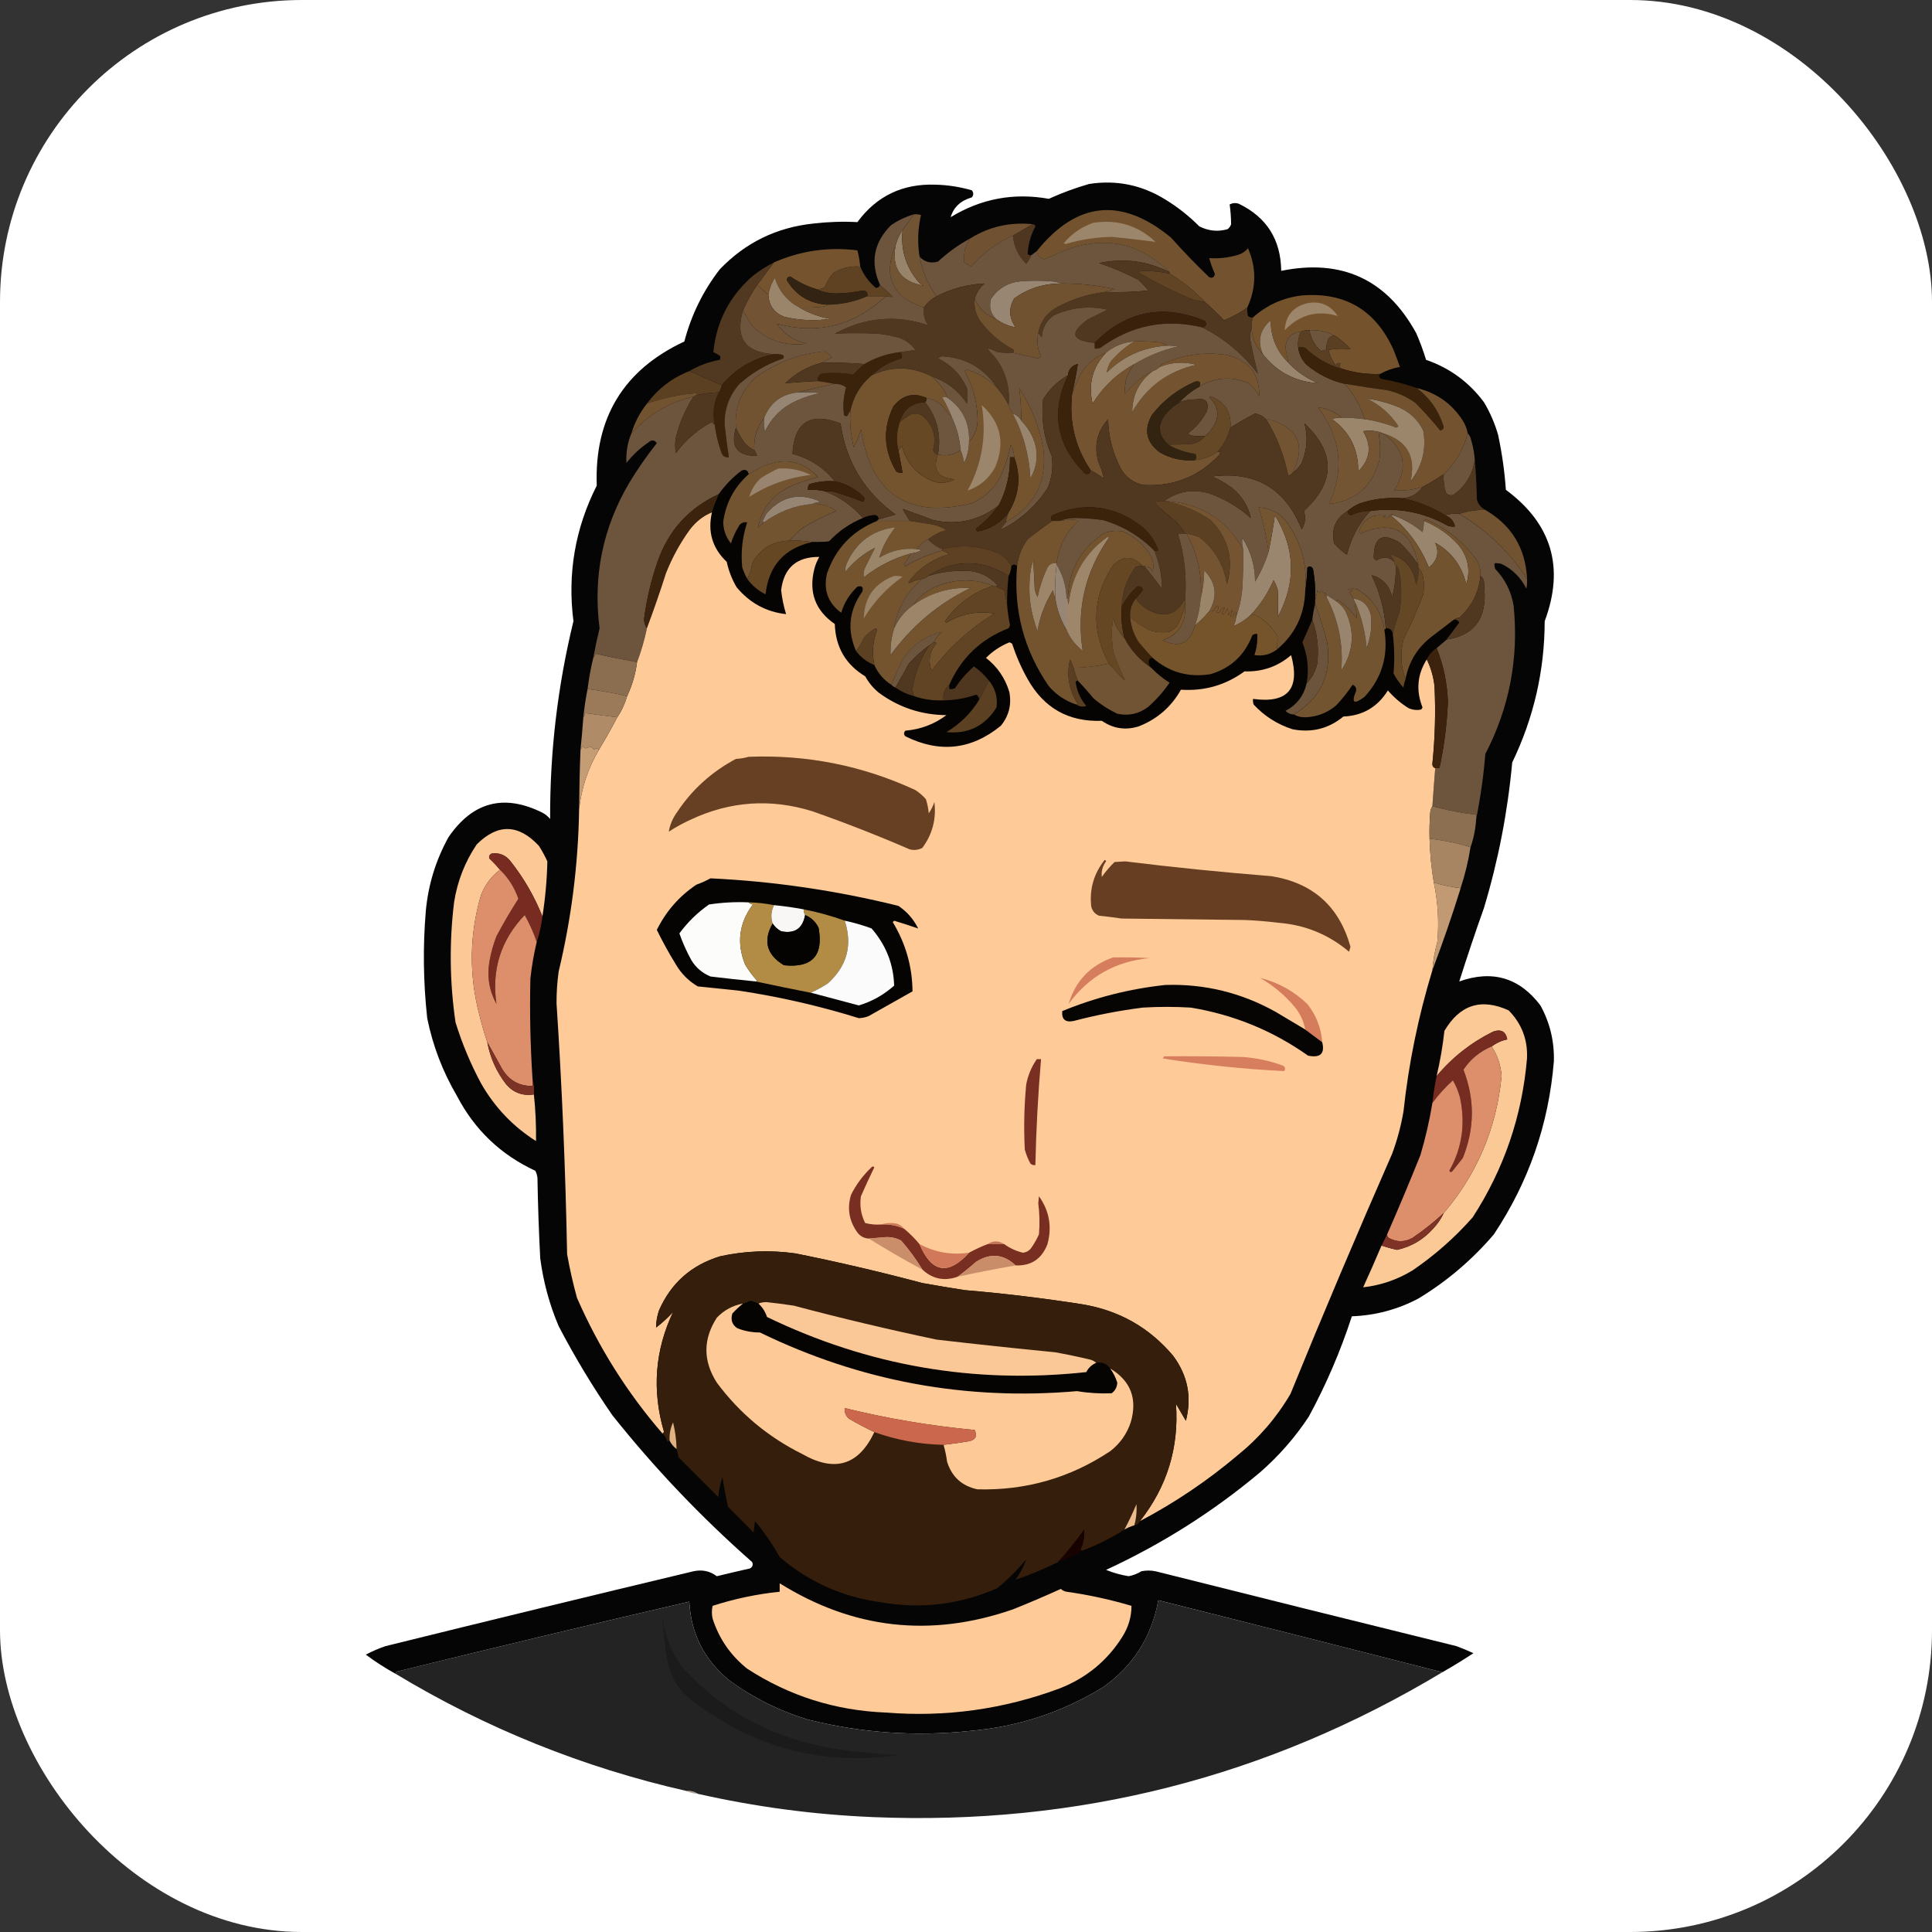 <?xml version="1.0" encoding="UTF-8"?> <svg xmlns="http://www.w3.org/2000/svg" width="32" height="32" viewBox="0 0 32 32" fill="none"><rect x="0" y="0" width="32" height="32" fill="#333333" stroke="none"/><rect width="32" height="32" rx="5" fill="white"></rect><g clip-path="url(#clip0_3005_1049)"><path opacity="0.979" fill-rule="evenodd" clip-rule="evenodd" d="M23.889 27.698C22.325 27.298 20.757 26.9 19.186 26.505C19.075 27.11 18.771 27.59 18.273 27.944C17.599 28.358 16.866 28.6 16.073 28.669C15.165 28.766 14.268 28.704 13.383 28.482C12.907 28.338 12.47 28.119 12.072 27.827C11.664 27.49 11.445 27.057 11.417 26.528C9.798 26.904 8.184 27.29 6.573 27.687C6.56 27.695 6.553 27.707 6.55 27.722C6.379 27.628 6.215 27.523 6.059 27.406C6.164 27.35 6.273 27.303 6.386 27.265C8.085 26.845 9.785 26.431 11.487 26.025C11.63 25.994 11.758 26.021 11.873 26.107C12.056 26.062 12.239 26.02 12.423 25.978C12.465 25.953 12.477 25.918 12.458 25.873C11.612 25.128 10.84 24.317 10.142 23.44C9.816 22.968 9.52 22.476 9.253 21.965C9.1 21.605 8.999 21.231 8.948 20.842C8.925 20.398 8.909 19.953 8.902 19.509C8.897 19.467 8.885 19.428 8.867 19.392C8.293 19.126 7.86 18.712 7.568 18.151C7.332 17.749 7.168 17.32 7.076 16.864C7.011 16.272 7.003 15.68 7.053 15.086C7.093 14.654 7.218 14.248 7.427 13.869C7.827 13.281 8.346 13.144 8.983 13.46C9.033 13.486 9.076 13.522 9.112 13.565C9.107 12.457 9.236 11.365 9.498 10.289C9.397 9.5 9.526 8.752 9.884 8.043C9.844 6.923 10.327 6.127 11.335 5.656C11.45 5.217 11.645 4.819 11.92 4.463C12.344 4.019 12.862 3.766 13.476 3.702C13.718 3.674 13.96 3.666 14.201 3.679C14.52 3.245 14.953 3.038 15.5 3.059C15.703 3.064 15.902 3.096 16.097 3.152C16.128 3.192 16.128 3.23 16.097 3.269C15.912 3.322 15.795 3.431 15.746 3.597C16.249 3.29 16.791 3.189 17.372 3.293C17.587 3.195 17.809 3.113 18.039 3.047C18.491 2.977 18.912 3.063 19.302 3.305C19.507 3.43 19.694 3.578 19.864 3.749C20.016 3.826 20.172 3.842 20.332 3.796C20.36 3.775 20.38 3.748 20.391 3.714C20.39 3.604 20.382 3.495 20.367 3.386C20.415 3.361 20.466 3.357 20.519 3.375C20.98 3.598 21.214 3.968 21.221 4.486C22.222 4.283 22.967 4.626 23.456 5.516C23.52 5.661 23.574 5.809 23.62 5.96C24.012 6.095 24.331 6.329 24.579 6.662C24.68 6.831 24.758 7.011 24.813 7.201C24.877 7.502 24.921 7.806 24.942 8.113C25.702 8.675 25.917 9.4 25.585 10.289C25.583 11.111 25.403 11.891 25.047 12.629C24.972 13.448 24.816 14.252 24.579 15.039C24.435 15.443 24.299 15.849 24.17 16.256C24.718 16.061 25.167 16.193 25.515 16.654C25.672 16.941 25.746 17.249 25.737 17.578C25.652 18.621 25.321 19.576 24.743 20.445C24.382 20.868 23.964 21.223 23.491 21.509C23.147 21.69 22.78 21.788 22.391 21.802C22.204 22.378 21.966 22.932 21.678 23.463C21.452 23.806 21.183 24.114 20.87 24.387C20.095 25.037 19.244 25.575 18.32 26.002C18.439 26.051 18.564 26.086 18.694 26.107C18.769 26.093 18.839 26.066 18.905 26.025C18.983 26.009 19.061 26.009 19.139 26.025C20.799 26.442 22.46 26.856 24.123 27.265C24.218 27.3 24.312 27.339 24.404 27.382C24.235 27.494 24.063 27.599 23.889 27.698Z" fill="#010100"></path><path fill-rule="evenodd" clip-rule="evenodd" d="M17.103 3.714C17.126 3.713 17.142 3.725 17.15 3.749C17.073 3.893 17.03 4.045 17.021 4.205C17.037 4.223 17.056 4.231 17.08 4.229C17.058 4.279 17.031 4.325 16.998 4.369C16.867 4.24 16.793 4.085 16.775 3.901C16.885 3.839 16.994 3.776 17.103 3.714Z" fill="#4F3620"></path><path fill-rule="evenodd" clip-rule="evenodd" d="M17.103 3.713C16.994 3.776 16.885 3.838 16.776 3.901C16.51 4.021 16.28 4.193 16.085 4.415C16.046 4.392 16.007 4.369 15.968 4.345C15.953 4.199 15.988 4.066 16.073 3.947C16.387 3.753 16.73 3.676 17.103 3.713Z" fill="#705232"></path><path fill-rule="evenodd" clip-rule="evenodd" d="M20.659 5.094C20.54 5.179 20.412 5.25 20.273 5.305C20.172 5.199 20.066 5.098 19.957 5.001C19.784 4.817 19.589 4.661 19.372 4.533C19.372 4.525 19.372 4.517 19.372 4.509C18.878 4.021 18.301 3.9 17.641 4.147C17.524 4.197 17.407 4.248 17.29 4.299C17.219 4.276 17.18 4.229 17.173 4.158C17.835 3.335 18.576 3.26 19.396 3.936C19.598 4.162 19.808 4.38 20.028 4.591C20.084 4.613 20.115 4.593 20.121 4.533C20.083 4.449 20.052 4.363 20.028 4.275C20.195 4.287 20.359 4.267 20.519 4.217C20.58 4.196 20.631 4.161 20.671 4.112C20.813 4.44 20.809 4.767 20.659 5.094Z" fill="#73532F"></path><path fill-rule="evenodd" clip-rule="evenodd" d="M18.11 3.69C18.507 3.63 18.85 3.735 19.139 4.006C18.903 3.975 18.665 3.948 18.425 3.924C18.162 3.927 17.905 3.966 17.653 4.041C17.642 4.037 17.63 4.034 17.618 4.03C17.751 3.87 17.915 3.757 18.11 3.69Z" fill="#9B866B"></path><path fill-rule="evenodd" clip-rule="evenodd" d="M16.776 3.9C16.793 4.084 16.867 4.24 16.998 4.368C17.032 4.325 17.059 4.278 17.08 4.228C17.111 4.205 17.142 4.181 17.174 4.158C17.181 4.228 17.22 4.275 17.291 4.298C17.408 4.247 17.525 4.197 17.642 4.146C18.301 3.899 18.879 4.02 19.373 4.509C19.003 4.321 18.613 4.271 18.203 4.357C18.429 4.432 18.647 4.526 18.858 4.637C18.917 4.692 18.972 4.751 19.022 4.813C18.781 4.836 18.539 4.844 18.297 4.836C18.348 4.821 18.403 4.805 18.46 4.79C18.168 4.724 17.871 4.693 17.571 4.696C17.529 4.677 17.483 4.665 17.431 4.661C17.252 4.645 17.072 4.645 16.893 4.661C16.684 4.685 16.524 4.782 16.413 4.953C16.381 5.08 16.408 5.189 16.495 5.281C16.332 5.22 16.215 5.111 16.144 4.953C16.17 4.85 16.224 4.764 16.308 4.696C16.03 4.708 15.765 4.778 15.512 4.907C15.369 4.712 15.275 4.493 15.231 4.251C15.313 4.34 15.415 4.367 15.536 4.333C15.7 4.181 15.879 4.052 16.074 3.947C15.989 4.066 15.954 4.199 15.969 4.345C16.008 4.368 16.047 4.392 16.085 4.415C16.28 4.193 16.51 4.021 16.776 3.9Z" fill="#6D543D"></path><path fill-rule="evenodd" clip-rule="evenodd" d="M14.95 3.808C14.916 4.123 14.998 4.404 15.196 4.65C15.224 4.686 15.259 4.714 15.301 4.732C14.92 4.667 14.764 4.445 14.833 4.065C14.859 3.972 14.898 3.886 14.95 3.808Z" fill="#98836B"></path><path fill-rule="evenodd" clip-rule="evenodd" d="M15.138 3.55C15.178 3.546 15.217 3.55 15.255 3.562C15.201 3.789 15.194 4.019 15.231 4.252C15.275 4.494 15.369 4.712 15.512 4.907C15.428 4.953 15.357 5.015 15.302 5.095C14.775 4.915 14.619 4.571 14.834 4.065C14.765 4.445 14.921 4.667 15.302 4.732C15.26 4.713 15.225 4.686 15.196 4.65C14.999 4.404 14.917 4.123 14.951 3.808C15.012 3.722 15.075 3.637 15.138 3.55Z" fill="#715434"></path><path fill-rule="evenodd" clip-rule="evenodd" d="M14.248 4.416C14.088 4.403 13.94 4.438 13.804 4.521C13.74 4.59 13.693 4.668 13.663 4.755C13.62 4.781 13.573 4.793 13.523 4.79C13.368 4.742 13.223 4.672 13.09 4.579C13.055 4.583 13.035 4.603 13.031 4.638C13.183 4.893 13.409 5.03 13.71 5.047C13.684 5.066 13.653 5.078 13.616 5.083C13.492 5.094 13.367 5.098 13.242 5.094C13.04 4.987 12.903 4.823 12.832 4.603C12.777 4.689 12.742 4.783 12.727 4.884C12.664 4.828 12.601 4.773 12.54 4.72C12.634 4.594 12.727 4.47 12.821 4.345C13.261 4.153 13.721 4.086 14.201 4.147C14.225 4.234 14.24 4.324 14.248 4.416Z" fill="#74532E"></path><path fill-rule="evenodd" clip-rule="evenodd" d="M19.372 4.509C19.372 4.517 19.372 4.525 19.372 4.533C19.195 4.492 19.016 4.48 18.834 4.497C19.133 4.678 19.445 4.834 19.77 4.965C19.833 4.979 19.895 4.99 19.957 5.001C20.066 5.098 20.172 5.199 20.273 5.305C20.412 5.249 20.54 5.179 20.659 5.094C20.656 5.142 20.659 5.188 20.671 5.235C20.695 5.254 20.722 5.262 20.753 5.258C20.732 5.318 20.724 5.38 20.73 5.445C20.703 5.519 20.699 5.597 20.718 5.679C20.753 5.854 20.792 6.025 20.835 6.194C20.585 5.862 20.277 5.604 19.911 5.422C19.978 5.41 19.994 5.375 19.957 5.316C19.263 5.029 18.655 5.15 18.132 5.679C17.748 5.643 17.709 5.514 18.015 5.293C18.125 5.238 18.234 5.184 18.343 5.129C18.035 5.06 17.739 5.091 17.454 5.223C17.329 5.312 17.263 5.433 17.255 5.586C17.235 5.56 17.215 5.537 17.196 5.515C17.229 5.338 17.322 5.201 17.477 5.106C17.733 4.962 18.006 4.872 18.296 4.837C18.538 4.845 18.78 4.837 19.021 4.813C18.971 4.751 18.916 4.693 18.858 4.638C18.647 4.526 18.428 4.432 18.203 4.357C18.612 4.271 19.002 4.322 19.372 4.509Z" fill="#503720"></path><path fill-rule="evenodd" clip-rule="evenodd" d="M14.248 4.416C14.305 4.553 14.391 4.67 14.505 4.767C14.541 4.768 14.565 4.752 14.575 4.72C14.648 4.781 14.718 4.847 14.786 4.919C14.748 4.918 14.709 4.914 14.669 4.907C14.568 4.907 14.466 4.907 14.365 4.907C14.375 4.843 14.347 4.812 14.283 4.813C14.152 4.84 14.019 4.856 13.885 4.86C13.756 4.865 13.635 4.841 13.523 4.79C13.573 4.793 13.62 4.781 13.663 4.755C13.693 4.668 13.739 4.59 13.803 4.521C13.94 4.438 14.088 4.403 14.248 4.416Z" fill="#5E4222"></path><path fill-rule="evenodd" clip-rule="evenodd" d="M19.372 4.533C19.589 4.661 19.784 4.817 19.957 5.001C19.895 4.991 19.832 4.979 19.77 4.966C19.445 4.835 19.133 4.679 18.834 4.498C19.015 4.481 19.195 4.492 19.372 4.533Z" fill="#604423"></path><path fill-rule="evenodd" clip-rule="evenodd" d="M13.523 4.79C13.635 4.841 13.756 4.864 13.885 4.86C14.019 4.855 14.152 4.84 14.283 4.813C14.348 4.811 14.375 4.843 14.365 4.907C14.156 4.998 13.938 5.045 13.71 5.047C13.409 5.03 13.183 4.893 13.031 4.638C13.035 4.603 13.055 4.583 13.09 4.579C13.223 4.671 13.368 4.741 13.523 4.79Z" fill="#322312"></path><path fill-rule="evenodd" clip-rule="evenodd" d="M17.571 4.696C17.286 4.696 17.029 4.778 16.799 4.942C16.703 5.105 16.711 5.264 16.822 5.422C16.707 5.403 16.598 5.356 16.495 5.281C16.407 5.189 16.38 5.08 16.413 4.954C16.524 4.783 16.684 4.685 16.892 4.661C17.072 4.646 17.251 4.646 17.431 4.661C17.482 4.666 17.529 4.677 17.571 4.696Z" fill="#988572"></path><path fill-rule="evenodd" clip-rule="evenodd" d="M13.242 5.094C13.4 5.188 13.571 5.25 13.757 5.281C13.497 5.319 13.239 5.307 12.985 5.246C12.821 5.179 12.735 5.059 12.727 4.883C12.743 4.783 12.778 4.689 12.833 4.603C12.904 4.823 13.04 4.987 13.242 5.094Z" fill="#9A856B"></path><path fill-rule="evenodd" clip-rule="evenodd" d="M16.144 4.954C16.131 5.08 16.159 5.197 16.226 5.305C16.374 5.505 16.557 5.665 16.775 5.784C16.801 5.802 16.801 5.822 16.775 5.843C16.689 5.847 16.604 5.843 16.518 5.831C16.338 5.739 16.318 5.759 16.46 5.89C16.652 6.129 16.734 6.402 16.705 6.709C16.654 6.607 16.592 6.513 16.518 6.428C16.303 6.099 15.998 5.924 15.605 5.901C15.579 5.907 15.556 5.919 15.535 5.936C15.754 6.042 15.914 6.206 16.015 6.428C16.031 6.514 16.031 6.599 16.015 6.685C15.874 6.47 15.683 6.321 15.442 6.241C15.11 6.064 14.775 6.056 14.435 6.217C14.573 6.082 14.736 5.989 14.927 5.936C14.956 5.856 14.925 5.825 14.833 5.843C14.939 5.827 15.048 5.812 15.161 5.796C15.075 5.675 14.958 5.601 14.81 5.574C14.718 5.551 14.624 5.535 14.529 5.527C14.294 5.515 14.06 5.515 13.827 5.527C14.325 5.255 14.839 5.209 15.371 5.387C15.311 5.299 15.288 5.201 15.301 5.094C15.357 5.015 15.427 4.953 15.512 4.907C15.765 4.778 16.03 4.708 16.308 4.696C16.224 4.764 16.169 4.85 16.144 4.954Z" fill="#503720"></path><path fill-rule="evenodd" clip-rule="evenodd" d="M12.54 4.72C12.601 4.773 12.663 4.828 12.727 4.884C12.734 5.059 12.82 5.18 12.984 5.246C13.239 5.307 13.496 5.319 13.756 5.281C13.571 5.251 13.399 5.188 13.242 5.094C13.367 5.098 13.492 5.094 13.616 5.082C13.652 5.077 13.684 5.066 13.71 5.047C13.938 5.045 14.156 4.998 14.365 4.907C14.466 4.907 14.568 4.907 14.669 4.907C14.152 5.393 13.552 5.545 12.867 5.363C12.987 5.536 13.15 5.645 13.359 5.691C13.015 5.74 12.715 5.643 12.458 5.398C12.4 5.314 12.35 5.228 12.306 5.141C12.371 4.994 12.45 4.853 12.54 4.72Z" fill="#725434"></path><path fill-rule="evenodd" clip-rule="evenodd" d="M12.821 4.346C12.728 4.47 12.634 4.595 12.54 4.72C12.45 4.854 12.372 4.994 12.306 5.141C12.172 5.598 12.344 5.84 12.821 5.867C12.471 5.936 12.183 6.108 11.955 6.381C11.776 6.303 11.596 6.225 11.417 6.147C11.572 6.055 11.74 5.993 11.92 5.96C11.936 5.937 11.936 5.913 11.92 5.89C11.887 5.868 11.852 5.848 11.815 5.832C11.865 5.327 12.083 4.906 12.47 4.568C12.58 4.482 12.697 4.408 12.821 4.346Z" fill="#513820"></path><path fill-rule="evenodd" clip-rule="evenodd" d="M22.859 6.194C22.634 6.203 22.416 6.172 22.204 6.1C22.189 6.069 22.189 6.041 22.204 6.018C22.169 6.006 22.142 6.018 22.122 6.053C22.063 5.973 22.024 5.887 22.005 5.796C22.125 5.773 22.246 5.769 22.368 5.784C22.291 5.696 22.206 5.621 22.111 5.562C21.981 5.494 21.84 5.463 21.689 5.468C21.64 5.464 21.593 5.472 21.549 5.492C21.383 5.51 21.297 5.603 21.292 5.772C21.31 5.85 21.326 5.928 21.338 6.006C21.144 5.817 21.046 5.583 21.046 5.304C20.867 5.46 20.824 5.647 20.917 5.866C20.805 5.75 20.742 5.61 20.73 5.445C20.725 5.38 20.733 5.317 20.753 5.258C20.978 5.056 21.243 4.935 21.549 4.895C22.273 4.832 22.784 5.132 23.082 5.796C23.119 5.889 23.154 5.982 23.187 6.077C23.069 6.098 22.96 6.137 22.859 6.194Z" fill="#74532C"></path><path fill-rule="evenodd" clip-rule="evenodd" d="M21.642 5.024C21.862 4.979 22.034 5.049 22.157 5.235C21.822 5.132 21.529 5.21 21.279 5.469C21.293 5.233 21.414 5.085 21.642 5.024Z" fill="#9C8568"></path><path fill-rule="evenodd" clip-rule="evenodd" d="M17.571 4.697C17.871 4.693 18.167 4.724 18.46 4.79C18.402 4.806 18.348 4.821 18.296 4.837C18.006 4.872 17.733 4.962 17.477 5.106C17.323 5.201 17.229 5.338 17.197 5.516C17.169 5.651 17.184 5.784 17.243 5.913C17.224 5.921 17.204 5.929 17.185 5.937C17.048 5.904 16.912 5.872 16.775 5.843C16.801 5.822 16.801 5.803 16.775 5.785C16.557 5.666 16.374 5.506 16.226 5.305C16.158 5.197 16.131 5.08 16.144 4.954C16.215 5.111 16.332 5.22 16.495 5.282C16.598 5.357 16.707 5.404 16.822 5.422C16.711 5.265 16.703 5.105 16.799 4.942C17.029 4.778 17.286 4.697 17.571 4.697Z" fill="#715230"></path><path fill-rule="evenodd" clip-rule="evenodd" d="M19.911 5.422C19.298 5.275 18.736 5.388 18.226 5.761C18.196 5.773 18.165 5.777 18.133 5.773C18.133 5.742 18.133 5.71 18.133 5.679C18.655 5.15 19.264 5.029 19.958 5.317C19.994 5.375 19.979 5.41 19.911 5.422Z" fill="#3A210B"></path><path fill-rule="evenodd" clip-rule="evenodd" d="M21.338 6.007C21.477 6.154 21.64 6.267 21.829 6.346C21.453 6.322 21.149 6.162 20.917 5.866C20.824 5.648 20.867 5.46 21.046 5.305C21.046 5.583 21.143 5.817 21.338 6.007Z" fill="#99856D"></path><path fill-rule="evenodd" clip-rule="evenodd" d="M21.689 5.468C21.84 5.463 21.981 5.494 22.111 5.562C22.066 5.557 22.031 5.573 22.005 5.609C21.976 5.668 21.964 5.73 21.97 5.796C21.939 5.792 21.912 5.8 21.888 5.819C21.776 5.727 21.71 5.61 21.689 5.468Z" fill="#6D543D"></path><path fill-rule="evenodd" clip-rule="evenodd" d="M18.132 5.679C18.132 5.71 18.132 5.742 18.132 5.773C18.165 5.777 18.196 5.773 18.226 5.761C18.736 5.388 19.298 5.275 19.911 5.422C20.277 5.605 20.585 5.862 20.835 6.194C20.792 6.025 20.753 5.854 20.718 5.679C20.699 5.597 20.703 5.519 20.73 5.445C20.742 5.61 20.804 5.75 20.917 5.866C21.149 6.162 21.453 6.322 21.829 6.346C21.64 6.267 21.477 6.154 21.338 6.007C21.325 5.929 21.31 5.851 21.291 5.773C21.297 5.604 21.383 5.51 21.549 5.492C21.508 5.572 21.493 5.658 21.502 5.749C21.514 5.863 21.561 5.961 21.642 6.042C21.827 6.197 22.038 6.302 22.274 6.358C22.425 6.528 22.535 6.723 22.602 6.943C22.478 6.927 22.353 6.919 22.227 6.919C22.111 6.822 21.979 6.764 21.829 6.744C22.209 7.24 22.271 7.775 22.017 8.347C22.453 8.297 22.729 8.056 22.847 7.621C22.866 7.475 22.862 7.331 22.836 7.189C22.858 7.177 22.881 7.173 22.906 7.177C23.268 7.432 23.331 7.748 23.093 8.124C23.252 8.131 23.408 8.111 23.561 8.066C23.48 8.178 23.371 8.241 23.233 8.253C22.993 8.234 22.759 8.261 22.531 8.335C22.452 8.367 22.382 8.41 22.321 8.464C22.119 8.586 22.045 8.766 22.099 9.002C22.162 9.073 22.232 9.135 22.309 9.189C22.377 8.913 22.506 8.671 22.695 8.464C23.15 8.401 23.579 8.482 23.982 8.709C24.02 8.721 24.059 8.725 24.099 8.721C24.08 8.631 24.025 8.569 23.935 8.534C24.008 8.511 24.087 8.503 24.169 8.511C24.627 8.781 25.002 9.14 25.293 9.587C25.296 9.642 25.293 9.697 25.281 9.751C25.191 9.567 25.055 9.431 24.871 9.341C24.833 9.33 24.794 9.326 24.754 9.33C24.751 9.362 24.755 9.393 24.766 9.423C24.929 9.594 25.031 9.796 25.07 10.031C25.158 10.897 25.002 11.716 24.602 12.488C24.572 12.853 24.521 13.212 24.45 13.565C24.45 13.541 24.45 13.518 24.45 13.495C24.202 13.465 23.96 13.418 23.725 13.354C23.739 13.143 23.755 12.933 23.772 12.722C23.795 12.722 23.818 12.722 23.842 12.722C23.919 12.364 23.965 12.001 23.982 11.634C23.972 11.322 23.91 11.022 23.795 10.733C23.849 10.687 23.904 10.641 23.959 10.593C24.384 10.53 24.595 10.285 24.591 9.856C24.587 9.782 24.583 9.708 24.579 9.634C24.574 9.591 24.555 9.56 24.52 9.54C24.526 9.449 24.506 9.363 24.462 9.283C24.243 8.978 23.962 8.752 23.619 8.604C23.602 8.606 23.59 8.614 23.584 8.628C23.585 8.686 23.577 8.748 23.561 8.815C23.414 8.691 23.25 8.597 23.07 8.534C23.068 8.521 23.061 8.513 23.046 8.511C23.017 8.572 22.97 8.592 22.906 8.569C22.922 8.561 22.937 8.553 22.953 8.546C22.732 8.504 22.584 8.59 22.508 8.803C22.516 8.815 22.524 8.826 22.531 8.838C23.061 8.608 23.381 8.779 23.491 9.353C23.404 9.223 23.302 9.102 23.187 8.99C22.898 8.813 22.754 8.895 22.754 9.236C22.763 9.258 22.778 9.273 22.8 9.283C22.907 9.213 23.005 9.221 23.093 9.306C23.089 9.329 23.097 9.345 23.116 9.353C23.124 9.535 23.104 9.715 23.058 9.891C23.015 9.697 22.902 9.576 22.719 9.528C22.852 9.805 22.931 10.097 22.953 10.406C22.953 10.421 22.945 10.429 22.929 10.429C22.883 10.138 22.735 9.916 22.485 9.762C22.43 9.747 22.375 9.747 22.321 9.762C22.423 9.772 22.431 9.788 22.344 9.809C22.374 9.842 22.398 9.877 22.414 9.915C22.43 9.946 22.446 9.977 22.461 10.008C22.449 10.009 22.441 10.017 22.438 10.031C22.463 10.101 22.475 10.171 22.473 10.242C22.387 10.121 22.281 10.019 22.157 9.938C22.143 9.941 22.135 9.949 22.134 9.961C22.088 9.93 22.041 9.899 21.993 9.868C21.979 9.871 21.971 9.878 21.97 9.891C21.94 9.875 21.94 9.855 21.97 9.833C21.94 9.825 21.913 9.814 21.888 9.798C21.861 9.82 21.838 9.812 21.818 9.774C21.813 9.833 21.802 9.888 21.783 9.938C21.791 9.765 21.779 9.593 21.748 9.423C21.722 9.379 21.691 9.371 21.654 9.4C21.65 9.529 21.638 9.654 21.619 9.774C21.658 9.339 21.545 8.949 21.28 8.604C21.161 8.479 21.017 8.413 20.847 8.405C20.924 8.641 20.979 8.887 21.011 9.142C20.957 9.315 20.883 9.479 20.788 9.634C20.787 9.371 20.717 9.129 20.578 8.908C20.567 8.971 20.572 9.034 20.589 9.096C20.306 8.599 19.877 8.334 19.302 8.3C19.295 8.3 19.287 8.3 19.279 8.3C19.504 8.136 19.753 8.093 20.028 8.171C20.285 8.263 20.515 8.399 20.718 8.581C20.673 8.379 20.568 8.211 20.402 8.078C20.301 8.003 20.191 7.941 20.075 7.891C20.797 7.801 21.292 8.094 21.56 8.768C21.62 8.673 21.632 8.571 21.596 8.464C22.119 7.985 22.123 7.502 21.607 7.013C21.665 7.235 21.649 7.453 21.56 7.668C21.521 7.734 21.471 7.789 21.408 7.832C21.636 7.382 21.503 7.086 21.011 6.943C20.996 6.946 20.988 6.954 20.987 6.966C20.936 6.903 20.869 6.864 20.788 6.849C20.649 6.922 20.512 7 20.379 7.083C20.398 6.833 20.293 6.662 20.063 6.568C20.051 6.572 20.039 6.576 20.028 6.58C20.187 6.731 20.207 6.899 20.086 7.083C20.048 7.136 20.006 7.183 19.957 7.224C19.879 7.227 19.801 7.224 19.724 7.212C19.705 7.205 19.689 7.193 19.677 7.177C19.813 7.076 19.918 6.951 19.993 6.802C20.026 6.648 19.963 6.586 19.805 6.615C19.712 6.614 19.622 6.629 19.536 6.662C19.631 6.559 19.741 6.473 19.864 6.405C20.127 6.246 20.4 6.227 20.683 6.346C20.76 6.407 20.818 6.481 20.858 6.568C20.862 6.191 20.679 5.961 20.308 5.878C19.951 5.827 19.607 5.874 19.279 6.019C19.245 6.027 19.222 6.047 19.209 6.077C19.176 6.11 19.137 6.133 19.092 6.147C18.917 6.24 18.765 6.365 18.636 6.522C18.618 6.336 18.669 6.172 18.788 6.03C19.012 5.894 19.254 5.797 19.513 5.738C19.451 5.726 19.389 5.722 19.326 5.726C19.287 5.693 19.24 5.673 19.185 5.668C19.053 5.656 18.92 5.652 18.788 5.656C18.61 5.668 18.454 5.73 18.32 5.843C18.131 5.916 17.987 6.041 17.887 6.217C17.841 6.32 17.798 6.422 17.758 6.522C17.795 6.359 17.826 6.195 17.852 6.03C17.755 6.051 17.7 6.114 17.688 6.217C17.517 6.314 17.381 6.446 17.278 6.615C17.242 6.939 17.289 7.251 17.419 7.551C17.447 7.738 17.424 7.917 17.349 8.089C17.147 8.394 16.886 8.624 16.565 8.78C16.593 8.733 16.624 8.69 16.658 8.651C17.143 8.381 17.349 7.968 17.278 7.411C17.211 7.057 17.078 6.729 16.881 6.428C16.904 6.606 16.915 6.785 16.916 6.966C16.883 6.91 16.836 6.871 16.775 6.849C16.74 6.81 16.716 6.763 16.705 6.709C16.734 6.402 16.652 6.129 16.459 5.89C16.318 5.759 16.337 5.74 16.518 5.831C16.603 5.843 16.689 5.847 16.775 5.843C16.912 5.872 17.048 5.904 17.185 5.937C17.204 5.929 17.224 5.921 17.243 5.913C17.184 5.784 17.169 5.651 17.196 5.515C17.215 5.537 17.235 5.561 17.255 5.586C17.263 5.433 17.329 5.312 17.454 5.223C17.739 5.092 18.036 5.06 18.343 5.129C18.234 5.184 18.125 5.239 18.015 5.293C17.709 5.515 17.748 5.643 18.132 5.679Z" fill="#6D543D"></path><path fill-rule="evenodd" clip-rule="evenodd" d="M18.787 5.656C18.92 5.652 19.053 5.656 19.185 5.667C19.24 5.673 19.287 5.693 19.326 5.726C18.937 5.75 18.605 5.898 18.331 6.171C18.34 6.106 18.363 6.043 18.401 5.983C18.514 5.851 18.642 5.742 18.787 5.656Z" fill="#77552E"></path><path fill-rule="evenodd" clip-rule="evenodd" d="M18.787 5.656C18.643 5.742 18.514 5.851 18.401 5.984C18.363 6.044 18.34 6.106 18.331 6.171C18.605 5.899 18.937 5.751 19.326 5.726C19.388 5.723 19.451 5.727 19.513 5.738C19.254 5.797 19.012 5.895 18.787 6.031C18.502 6.188 18.271 6.406 18.097 6.686C18.021 6.361 18.095 6.08 18.319 5.843C18.454 5.731 18.61 5.668 18.787 5.656Z" fill="#9B856A"></path><path fill-rule="evenodd" clip-rule="evenodd" d="M21.502 5.749C21.542 5.746 21.581 5.75 21.619 5.761C21.786 5.923 21.981 6.036 22.204 6.1C22.416 6.172 22.634 6.203 22.859 6.194C22.831 6.226 22.839 6.254 22.883 6.276C23.085 6.311 23.28 6.361 23.468 6.428C23.683 6.593 23.831 6.808 23.912 7.071C23.908 7.107 23.889 7.126 23.854 7.13C23.726 6.974 23.589 6.822 23.444 6.674C23.303 6.572 23.147 6.502 22.976 6.463C22.741 6.431 22.507 6.396 22.274 6.358C22.038 6.302 21.827 6.197 21.642 6.042C21.561 5.961 21.514 5.863 21.502 5.749Z" fill="#3B220B"></path><path fill-rule="evenodd" clip-rule="evenodd" d="M21.689 5.469C21.709 5.611 21.776 5.728 21.888 5.82C21.911 5.8 21.939 5.792 21.97 5.796C21.964 5.73 21.975 5.668 22.005 5.609C22.031 5.573 22.066 5.558 22.11 5.562C22.205 5.622 22.291 5.696 22.367 5.785C22.245 5.77 22.124 5.774 22.005 5.796C22.023 5.888 22.062 5.974 22.122 6.054C22.141 6.019 22.168 6.007 22.203 6.019C22.188 6.042 22.188 6.069 22.203 6.101C21.981 6.036 21.786 5.923 21.619 5.761C21.58 5.75 21.541 5.746 21.502 5.75C21.492 5.658 21.508 5.572 21.548 5.492C21.592 5.473 21.639 5.465 21.689 5.469Z" fill="#5A3F22"></path><path fill-rule="evenodd" clip-rule="evenodd" d="M14.834 5.843C14.925 5.825 14.957 5.856 14.927 5.936C14.737 5.988 14.573 6.082 14.436 6.217C14.253 6.371 14.136 6.566 14.085 6.802C14.067 6.826 14.052 6.853 14.038 6.884C14.016 6.898 13.996 6.894 13.979 6.872C13.959 6.717 13.97 6.565 14.015 6.416C13.959 6.375 13.897 6.356 13.827 6.357C13.736 6.34 13.643 6.325 13.547 6.311C13.54 6.228 13.579 6.185 13.664 6.182C13.822 6.169 13.978 6.177 14.132 6.205C14.192 6.141 14.254 6.083 14.319 6.03C14.479 5.935 14.65 5.873 14.834 5.843Z" fill="#3B220B"></path><path fill-rule="evenodd" clip-rule="evenodd" d="M12.821 5.867C12.868 5.863 12.915 5.867 12.961 5.878C12.983 5.895 12.987 5.915 12.973 5.937C12.702 6.029 12.46 6.17 12.248 6.358C12.077 6.551 11.995 6.777 12.002 7.037C12.021 7.216 12.045 7.396 12.072 7.575C12.002 7.581 11.96 7.55 11.943 7.481C11.891 7.336 11.856 7.188 11.838 7.037C11.798 6.849 11.822 6.669 11.908 6.498C11.93 6.462 11.946 6.423 11.955 6.381C12.183 6.108 12.471 5.936 12.821 5.867Z" fill="#3B220B"></path><path fill-rule="evenodd" clip-rule="evenodd" d="M13.617 6.007C13.386 6.064 13.183 6.178 13.008 6.346C13.187 6.332 13.366 6.32 13.546 6.311C13.643 6.325 13.736 6.341 13.827 6.358C13.621 6.401 13.418 6.447 13.219 6.498C12.947 6.525 12.76 6.665 12.657 6.919C12.535 7.075 12.481 7.254 12.493 7.457C12.426 7.425 12.367 7.378 12.318 7.317C12.268 7.24 12.225 7.162 12.189 7.083C12.163 6.751 12.273 6.474 12.517 6.252C12.863 6.001 13.245 5.856 13.663 5.819C13.706 5.85 13.745 5.885 13.78 5.925C13.72 5.946 13.666 5.973 13.617 6.007Z" fill="#715332"></path><path fill-rule="evenodd" clip-rule="evenodd" d="M18.319 5.843C18.095 6.08 18.021 6.36 18.097 6.685C18.271 6.405 18.501 6.187 18.787 6.03C18.669 6.172 18.618 6.336 18.635 6.521C18.764 6.365 18.916 6.24 19.091 6.147C18.866 6.317 18.753 6.543 18.752 6.826C18.991 6.408 19.346 6.146 19.817 6.042C19.61 5.987 19.407 5.999 19.209 6.077C19.221 6.047 19.245 6.027 19.279 6.018C19.607 5.873 19.95 5.827 20.308 5.878C20.679 5.96 20.862 6.19 20.858 6.568C20.818 6.481 20.76 6.407 20.683 6.346C20.399 6.227 20.127 6.246 19.864 6.404C19.897 6.333 19.874 6.305 19.794 6.322C19.507 6.446 19.269 6.629 19.08 6.872C18.941 7.117 18.984 7.323 19.209 7.492C19.39 7.596 19.585 7.639 19.794 7.621C19.933 7.606 20.058 7.559 20.168 7.481C20.218 7.485 20.222 7.509 20.18 7.551C19.837 7.904 19.42 8.064 18.928 8.031C18.767 7.994 18.646 7.904 18.565 7.762C18.43 7.506 18.359 7.233 18.354 6.943C18.172 7.146 18.117 7.38 18.191 7.645C18.232 7.737 18.263 7.831 18.284 7.925C18.211 7.875 18.137 7.828 18.062 7.785C17.806 7.402 17.705 6.981 17.758 6.521C17.798 6.421 17.841 6.32 17.886 6.217C17.987 6.04 18.131 5.916 18.319 5.843Z" fill="#745430"></path><path fill-rule="evenodd" clip-rule="evenodd" d="M16.518 6.428C16.379 6.282 16.211 6.181 16.015 6.124C16.003 6.131 15.991 6.139 15.98 6.147C16.107 6.381 16.177 6.63 16.19 6.896C16.203 7.06 16.156 7.2 16.05 7.317C16.064 7.01 15.947 6.768 15.699 6.592C15.641 6.455 15.555 6.338 15.441 6.241C15.682 6.321 15.873 6.47 16.015 6.685C16.03 6.599 16.03 6.514 16.015 6.428C15.914 6.206 15.754 6.042 15.535 5.936C15.556 5.919 15.579 5.907 15.605 5.901C15.998 5.924 16.302 6.099 16.518 6.428Z" fill="#6D543D"></path><path fill-rule="evenodd" clip-rule="evenodd" d="M15.138 3.55C15.075 3.636 15.012 3.722 14.951 3.807C14.898 3.885 14.859 3.971 14.834 4.065C14.619 4.571 14.775 4.914 15.302 5.094C15.288 5.201 15.312 5.299 15.372 5.387C14.84 5.209 14.325 5.255 13.827 5.527C14.061 5.515 14.295 5.515 14.529 5.527C14.624 5.535 14.718 5.551 14.81 5.574C14.958 5.601 15.075 5.675 15.161 5.796C15.049 5.812 14.939 5.827 14.834 5.843C14.65 5.873 14.479 5.935 14.319 6.03C14.085 6.011 13.851 6.003 13.617 6.007C13.666 5.973 13.72 5.946 13.781 5.925C13.745 5.885 13.706 5.85 13.664 5.82C13.245 5.857 12.863 6.001 12.517 6.252C12.273 6.474 12.164 6.751 12.19 7.083C12.092 7.399 12.209 7.555 12.54 7.551C12.529 7.515 12.513 7.484 12.494 7.457C12.481 7.255 12.536 7.075 12.658 6.919C12.654 6.998 12.658 7.076 12.669 7.153C12.783 6.907 12.966 6.731 13.219 6.627C13.339 6.574 13.464 6.535 13.593 6.51C13.469 6.498 13.344 6.494 13.219 6.498C13.418 6.448 13.621 6.401 13.827 6.358C13.897 6.356 13.959 6.376 14.015 6.416C13.97 6.565 13.959 6.717 13.979 6.872C13.996 6.895 14.016 6.899 14.038 6.884C14.052 6.854 14.067 6.826 14.085 6.802C14.072 7.009 14.092 7.211 14.143 7.411C14.192 7.312 14.231 7.211 14.26 7.106C14.428 8.186 15.04 8.596 16.097 8.335C16.31 8.239 16.47 8.087 16.577 7.879C16.652 7.713 16.707 7.542 16.741 7.364C16.777 7.43 16.796 7.5 16.799 7.574C16.776 7.574 16.752 7.574 16.729 7.574C16.733 7.856 16.67 8.121 16.542 8.37C16.224 8.619 15.866 8.701 15.465 8.616C15.291 8.552 15.12 8.489 14.951 8.429C14.987 8.497 15.026 8.564 15.068 8.627C14.888 8.627 14.709 8.627 14.529 8.627C14.529 8.612 14.537 8.604 14.553 8.604C14.645 8.575 14.739 8.547 14.834 8.522C14.318 8.15 14.014 7.647 13.921 7.013C13.421 6.822 13.156 6.99 13.126 7.516C13.413 7.593 13.647 7.745 13.827 7.972C13.683 7.961 13.543 7.977 13.406 8.019C13.384 8.047 13.377 8.078 13.383 8.113C13.478 8.108 13.572 8.116 13.664 8.136C13.909 8.232 14.12 8.38 14.295 8.581C14.081 8.668 13.894 8.797 13.734 8.967C13.641 8.978 13.547 8.982 13.453 8.978C13.33 8.957 13.205 8.95 13.079 8.955C13.145 8.869 13.223 8.795 13.313 8.733C13.486 8.631 13.665 8.541 13.851 8.464C13.733 8.378 13.6 8.339 13.453 8.347C13.495 8.328 13.542 8.316 13.593 8.312C13.244 8.151 12.944 8.218 12.693 8.51C12.673 8.549 12.654 8.588 12.634 8.627C12.637 8.642 12.645 8.649 12.658 8.651C12.62 8.676 12.585 8.708 12.552 8.744C12.62 8.403 12.819 8.165 13.149 8.031C13.287 7.975 13.42 7.933 13.547 7.902C13.295 7.63 12.991 7.571 12.634 7.727C12.552 7.764 12.474 7.807 12.4 7.855C12.387 7.791 12.348 7.772 12.283 7.797C12.137 7.908 12.012 8.036 11.909 8.183C11.411 8.412 11.071 8.786 10.891 9.306C10.784 9.615 10.71 9.93 10.668 10.254C10.669 10.315 10.685 10.366 10.715 10.406C10.675 10.6 10.62 10.787 10.552 10.967C10.321 10.925 10.091 10.878 9.861 10.827C9.856 10.856 9.844 10.879 9.826 10.897C9.856 10.733 9.891 10.569 9.931 10.406C9.82 9.545 9.983 8.742 10.423 7.996C10.561 7.768 10.713 7.549 10.879 7.34C10.84 7.284 10.793 7.28 10.739 7.329C10.6 7.423 10.479 7.536 10.376 7.668C10.366 7.498 10.393 7.334 10.458 7.177C10.737 6.866 11.08 6.663 11.488 6.568C11.352 6.777 11.255 7.003 11.195 7.247C11.179 7.333 11.179 7.418 11.195 7.504C11.355 7.286 11.554 7.114 11.792 6.989C11.808 7.007 11.823 7.022 11.838 7.036C11.857 7.188 11.892 7.336 11.944 7.481C11.96 7.549 12.003 7.581 12.072 7.574C12.045 7.396 12.022 7.216 12.002 7.036C11.995 6.777 12.077 6.551 12.248 6.358C12.461 6.169 12.702 6.029 12.973 5.937C12.988 5.914 12.984 5.895 12.962 5.878C12.915 5.866 12.869 5.863 12.821 5.866C12.344 5.84 12.172 5.598 12.306 5.141C12.35 5.228 12.401 5.314 12.459 5.398C12.715 5.643 13.016 5.74 13.36 5.691C13.151 5.645 12.987 5.536 12.868 5.363C13.552 5.545 14.153 5.393 14.67 4.907C14.71 4.914 14.749 4.918 14.787 4.919C14.719 4.847 14.649 4.781 14.576 4.72C14.409 4.345 14.472 4.014 14.763 3.725C14.88 3.648 15.004 3.589 15.138 3.55Z" fill="#6D543D"></path><path fill-rule="evenodd" clip-rule="evenodd" d="M13.616 6.007C13.851 6.003 14.085 6.011 14.318 6.03C14.253 6.083 14.191 6.142 14.131 6.206C13.977 6.177 13.821 6.17 13.663 6.182C13.578 6.185 13.539 6.228 13.546 6.311C13.366 6.32 13.186 6.332 13.008 6.346C13.182 6.178 13.385 6.065 13.616 6.007Z" fill="#503720"></path><path fill-rule="evenodd" clip-rule="evenodd" d="M17.759 6.522C17.706 6.981 17.807 7.402 18.063 7.785C18.058 7.845 18.026 7.865 17.969 7.844C17.494 7.367 17.401 6.825 17.688 6.217C17.7 6.114 17.755 6.051 17.852 6.03C17.827 6.195 17.796 6.359 17.759 6.522Z" fill="#3B220B"></path><path fill-rule="evenodd" clip-rule="evenodd" d="M15.442 6.241C15.555 6.339 15.641 6.456 15.699 6.592C15.67 6.571 15.639 6.567 15.606 6.58C15.67 6.689 15.725 6.802 15.769 6.92C15.71 6.845 15.648 6.771 15.582 6.697C15.512 6.643 15.434 6.608 15.348 6.592C15.131 6.495 14.948 6.542 14.798 6.732C14.619 7.097 14.635 7.456 14.845 7.809C14.877 7.829 14.912 7.837 14.95 7.832C14.927 7.708 14.904 7.583 14.88 7.458C14.899 7.436 14.919 7.413 14.939 7.388C15.018 7.684 15.201 7.883 15.489 7.984C15.604 8.009 15.713 7.993 15.816 7.938C15.534 7.918 15.441 7.782 15.535 7.528C15.671 7.559 15.795 7.535 15.91 7.458C15.939 7.522 15.959 7.593 15.968 7.668C16.021 7.557 16.049 7.44 16.05 7.317C16.157 7.2 16.204 7.06 16.191 6.896C16.177 6.631 16.107 6.381 15.98 6.147C15.992 6.14 16.003 6.132 16.015 6.124C16.212 6.181 16.379 6.283 16.518 6.428C16.592 6.514 16.655 6.607 16.705 6.709C16.717 6.763 16.74 6.81 16.776 6.849C16.95 7.186 17.048 7.545 17.068 7.926C17.213 7.658 17.205 7.393 17.045 7.13C17.006 7.072 16.963 7.017 16.916 6.966C16.916 6.785 16.904 6.606 16.881 6.428C17.078 6.73 17.211 7.057 17.279 7.411C17.35 7.968 17.143 8.381 16.659 8.651C16.667 8.595 16.683 8.54 16.705 8.487C16.883 8.197 16.914 7.892 16.799 7.575C16.796 7.5 16.777 7.43 16.741 7.364C16.706 7.542 16.652 7.714 16.577 7.879C16.47 8.087 16.31 8.239 16.097 8.335C15.04 8.596 14.428 8.187 14.26 7.107C14.23 7.211 14.191 7.313 14.143 7.411C14.092 7.212 14.072 7.009 14.085 6.803C14.136 6.567 14.253 6.372 14.436 6.218C14.775 6.057 15.11 6.065 15.442 6.241Z" fill="#73542F"></path><path fill-rule="evenodd" clip-rule="evenodd" d="M11.417 6.147C11.596 6.225 11.776 6.303 11.955 6.381C11.946 6.423 11.93 6.462 11.908 6.498C11.782 6.503 11.657 6.519 11.534 6.545C11.536 6.531 11.544 6.519 11.557 6.51C11.269 6.531 10.989 6.589 10.715 6.686C10.898 6.438 11.132 6.259 11.417 6.147Z" fill="#5B4021"></path><path fill-rule="evenodd" clip-rule="evenodd" d="M17.688 6.218C17.4 6.825 17.494 7.367 17.969 7.844C18.026 7.865 18.057 7.846 18.062 7.786C18.137 7.829 18.211 7.876 18.285 7.926C18.264 7.832 18.232 7.738 18.191 7.645C18.118 7.38 18.172 7.146 18.355 6.943C18.36 7.234 18.43 7.507 18.565 7.762C18.646 7.905 18.767 7.995 18.928 8.031C19.42 8.065 19.838 7.905 20.18 7.552C20.222 7.509 20.218 7.486 20.168 7.481C20.269 7.366 20.339 7.233 20.379 7.084C20.512 7.001 20.649 6.923 20.788 6.85C20.869 6.864 20.936 6.903 20.987 6.967C21.154 7.25 21.271 7.554 21.338 7.879C21.367 7.869 21.391 7.853 21.408 7.832C21.471 7.789 21.521 7.735 21.561 7.669C21.649 7.454 21.665 7.235 21.607 7.013C22.123 7.502 22.119 7.986 21.596 8.464C21.632 8.572 21.62 8.673 21.561 8.768C21.292 8.094 20.797 7.801 20.075 7.891C20.191 7.941 20.301 8.004 20.402 8.078C20.568 8.212 20.673 8.379 20.718 8.581C20.515 8.4 20.285 8.263 20.028 8.172C19.754 8.094 19.504 8.137 19.279 8.3C19.222 8.293 19.168 8.301 19.115 8.324C19.227 8.43 19.344 8.532 19.466 8.628C19.531 8.692 19.585 8.762 19.63 8.838C19.59 8.835 19.551 8.839 19.513 8.85C19.619 9.196 19.658 9.551 19.63 9.915C19.487 10.189 19.277 10.247 18.998 10.09C18.924 10.043 18.861 9.984 18.811 9.915C18.849 9.868 18.889 9.822 18.928 9.774C18.915 9.722 18.883 9.703 18.834 9.716C18.728 9.817 18.642 9.93 18.577 10.055C18.588 9.808 18.666 9.586 18.811 9.388C18.849 9.377 18.888 9.373 18.928 9.377C18.936 9.377 18.944 9.377 18.951 9.377C19.053 9.498 19.15 9.622 19.244 9.751C19.245 9.532 19.202 9.321 19.115 9.119C19.139 9.119 19.162 9.119 19.185 9.119C19.135 8.971 19.049 8.842 18.928 8.733C18.468 8.373 17.969 8.306 17.43 8.534C17.404 8.565 17.404 8.596 17.43 8.628C17.291 8.724 17.155 8.826 17.021 8.932C16.923 9.065 16.865 9.213 16.846 9.377C16.814 9.345 16.783 9.345 16.752 9.377C16.71 9.292 16.648 9.226 16.565 9.178C16.255 9.041 15.935 9.014 15.605 9.096C15.514 9.059 15.436 9.005 15.371 8.932C15.46 8.862 15.562 8.811 15.676 8.78C15.604 8.735 15.526 8.704 15.442 8.686C15.316 8.667 15.191 8.647 15.067 8.628C15.025 8.564 14.986 8.498 14.95 8.429C15.12 8.49 15.291 8.552 15.465 8.616C15.865 8.702 16.224 8.62 16.541 8.37C16.441 8.514 16.32 8.639 16.179 8.745C16.164 8.767 16.168 8.787 16.19 8.803C16.401 8.764 16.573 8.659 16.705 8.488C16.683 8.54 16.667 8.595 16.658 8.651C16.624 8.69 16.593 8.733 16.565 8.78C16.886 8.624 17.147 8.394 17.349 8.09C17.424 7.918 17.447 7.738 17.419 7.552C17.289 7.252 17.242 6.94 17.278 6.616C17.381 6.447 17.517 6.314 17.688 6.218Z" fill="#503720"></path><path fill-rule="evenodd" clip-rule="evenodd" d="M19.092 6.147C19.137 6.133 19.177 6.109 19.209 6.077C19.407 5.999 19.61 5.987 19.818 6.042C19.347 6.146 18.992 6.408 18.753 6.825C18.754 6.543 18.867 6.317 19.092 6.147Z" fill="#9C8568"></path><path fill-rule="evenodd" clip-rule="evenodd" d="M22.274 6.357C22.508 6.396 22.741 6.431 22.976 6.463C23.148 6.502 23.304 6.572 23.444 6.673C23.59 6.821 23.726 6.973 23.854 7.13C23.889 7.126 23.908 7.106 23.912 7.071C23.832 6.807 23.683 6.593 23.468 6.428C23.795 6.507 24.048 6.686 24.228 6.966C24.269 7.032 24.296 7.102 24.31 7.176C24.244 7.441 24.112 7.667 23.912 7.855C23.798 7.931 23.681 8.002 23.561 8.066C23.408 8.111 23.252 8.131 23.093 8.124C23.331 7.748 23.268 7.432 22.906 7.176C23.304 7.296 23.456 7.561 23.363 7.972C23.558 7.721 23.628 7.44 23.573 7.13C23.485 6.951 23.348 6.822 23.164 6.744C22.996 6.674 22.825 6.628 22.649 6.603C22.86 6.709 23.032 6.862 23.164 7.059C23.152 7.067 23.14 7.075 23.128 7.083C22.958 7.016 22.782 6.969 22.602 6.942C22.535 6.723 22.426 6.528 22.274 6.357Z" fill="#73532F"></path><path fill-rule="evenodd" clip-rule="evenodd" d="M11.908 6.498C11.821 6.669 11.798 6.848 11.838 7.036C11.823 7.022 11.807 7.007 11.791 6.989C11.553 7.114 11.354 7.286 11.194 7.504C11.179 7.418 11.179 7.333 11.194 7.247C11.254 7.003 11.351 6.777 11.487 6.568C11.502 6.56 11.518 6.553 11.534 6.545C11.657 6.518 11.781 6.503 11.908 6.498Z" fill="#503720"></path><path fill-rule="evenodd" clip-rule="evenodd" d="M13.218 6.499C13.343 6.495 13.468 6.499 13.593 6.51C13.463 6.535 13.339 6.574 13.218 6.627C12.966 6.732 12.782 6.907 12.668 7.154C12.657 7.076 12.653 6.998 12.657 6.92C12.759 6.666 12.946 6.525 13.218 6.499Z" fill="#978573"></path><path fill-rule="evenodd" clip-rule="evenodd" d="M11.534 6.545C11.519 6.553 11.503 6.56 11.488 6.568C11.081 6.663 10.737 6.866 10.458 7.177C10.513 6.996 10.599 6.832 10.715 6.685C10.989 6.589 11.27 6.53 11.558 6.51C11.545 6.519 11.537 6.53 11.534 6.545Z" fill="#72532F"></path><path fill-rule="evenodd" clip-rule="evenodd" d="M15.348 6.592C15.354 6.622 15.346 6.645 15.325 6.662C15.104 6.671 14.963 6.78 14.904 6.99C14.851 7.143 14.843 7.299 14.88 7.458C14.904 7.583 14.927 7.707 14.95 7.832C14.912 7.837 14.877 7.829 14.845 7.809C14.635 7.456 14.619 7.097 14.798 6.732C14.948 6.542 15.131 6.495 15.348 6.592Z" fill="#3B220B"></path><path fill-rule="evenodd" clip-rule="evenodd" d="M15.348 6.592C15.434 6.608 15.512 6.643 15.582 6.697C15.647 6.771 15.71 6.845 15.769 6.919C15.848 7.09 15.895 7.269 15.909 7.458C15.795 7.535 15.67 7.558 15.535 7.528C15.593 7.207 15.523 6.919 15.324 6.662C15.345 6.645 15.353 6.622 15.348 6.592Z" fill="#6E553E"></path><path fill-rule="evenodd" clip-rule="evenodd" d="M19.958 7.224C19.904 7.289 19.834 7.332 19.747 7.352C19.609 7.361 19.477 7.365 19.349 7.364C19.176 7.207 19.164 7.035 19.314 6.849C19.379 6.773 19.453 6.71 19.537 6.662C19.623 6.629 19.712 6.614 19.806 6.615C19.964 6.586 20.026 6.649 19.993 6.803C19.918 6.951 19.813 7.076 19.677 7.177C19.689 7.193 19.705 7.205 19.724 7.212C19.802 7.224 19.88 7.228 19.958 7.224Z" fill="#503720"></path><path fill-rule="evenodd" clip-rule="evenodd" d="M22.906 7.177C22.803 7.135 22.694 7.124 22.578 7.142C22.724 7.386 22.697 7.608 22.496 7.809C22.501 7.443 22.356 7.154 22.064 6.943C22.116 6.92 22.171 6.912 22.227 6.919C22.353 6.919 22.478 6.927 22.602 6.943C22.782 6.969 22.958 7.016 23.128 7.083C23.14 7.075 23.151 7.068 23.163 7.06C23.032 6.862 22.86 6.71 22.648 6.604C22.824 6.628 22.996 6.675 23.163 6.744C23.348 6.822 23.485 6.951 23.573 7.13C23.628 7.44 23.558 7.721 23.362 7.972C23.456 7.562 23.304 7.297 22.906 7.177Z" fill="#9B866B"></path><path fill-rule="evenodd" clip-rule="evenodd" d="M15.699 6.592C15.947 6.768 16.064 7.01 16.05 7.317C16.049 7.44 16.021 7.557 15.968 7.668C15.959 7.592 15.939 7.522 15.91 7.458C15.896 7.269 15.849 7.09 15.769 6.919C15.724 6.802 15.67 6.689 15.605 6.58C15.639 6.567 15.67 6.571 15.699 6.592Z" fill="#988672"></path><path fill-rule="evenodd" clip-rule="evenodd" d="M15.325 6.662C15.523 6.919 15.594 7.208 15.535 7.528C15.497 7.517 15.47 7.494 15.453 7.458C15.514 7.229 15.456 7.038 15.278 6.884C15.219 6.851 15.156 6.843 15.091 6.861C15.023 6.898 14.961 6.941 14.903 6.99C14.963 6.78 15.104 6.671 15.325 6.662Z" fill="#503720"></path><path fill-rule="evenodd" clip-rule="evenodd" d="M16.26 6.709C16.577 6.996 16.651 7.34 16.483 7.739C16.378 7.93 16.226 8.058 16.026 8.125C16.266 7.681 16.344 7.209 16.26 6.709Z" fill="#9B856B"></path><path fill-rule="evenodd" clip-rule="evenodd" d="M14.552 8.604C14.548 8.548 14.517 8.525 14.459 8.534C14.401 8.54 14.346 8.556 14.295 8.581C14.12 8.38 13.909 8.232 13.663 8.136C13.718 8.132 13.773 8.136 13.827 8.148C13.988 8.199 14.144 8.253 14.295 8.311C14.319 8.287 14.323 8.26 14.307 8.23C14.17 8.097 14.01 8.011 13.827 7.972C13.646 7.745 13.412 7.593 13.125 7.516C13.155 6.989 13.42 6.822 13.921 7.013C14.013 7.647 14.318 8.15 14.833 8.522C14.738 8.547 14.645 8.574 14.552 8.604Z" fill="#503720"></path><path fill-rule="evenodd" clip-rule="evenodd" d="M16.775 6.85C16.837 6.872 16.883 6.911 16.916 6.967C16.963 7.017 17.006 7.072 17.044 7.13C17.205 7.393 17.213 7.658 17.068 7.926C17.047 7.545 16.95 7.186 16.775 6.85Z" fill="#99856D"></path><path fill-rule="evenodd" clip-rule="evenodd" d="M19.864 6.404C19.741 6.473 19.632 6.559 19.537 6.662C19.453 6.71 19.379 6.772 19.314 6.849C19.164 7.035 19.176 7.207 19.349 7.364C19.486 7.444 19.635 7.495 19.794 7.516C19.823 7.551 19.823 7.586 19.794 7.621C19.586 7.639 19.391 7.596 19.209 7.492C18.985 7.323 18.942 7.117 19.08 6.872C19.269 6.629 19.507 6.446 19.794 6.322C19.874 6.305 19.898 6.332 19.864 6.404Z" fill="#332412"></path><path fill-rule="evenodd" clip-rule="evenodd" d="M12.19 7.083C12.226 7.163 12.268 7.241 12.318 7.317C12.367 7.378 12.426 7.425 12.494 7.457C12.513 7.484 12.529 7.515 12.54 7.551C12.209 7.555 12.092 7.399 12.19 7.083Z" fill="#513821"></path><path fill-rule="evenodd" clip-rule="evenodd" d="M15.535 7.528C15.441 7.781 15.534 7.918 15.816 7.937C15.713 7.993 15.604 8.008 15.489 7.984C15.201 7.882 15.018 7.683 14.939 7.387C14.919 7.412 14.899 7.436 14.88 7.457C14.843 7.299 14.851 7.143 14.904 6.989C14.961 6.941 15.024 6.898 15.091 6.861C15.156 6.843 15.219 6.851 15.278 6.884C15.456 7.038 15.514 7.229 15.454 7.457C15.47 7.494 15.498 7.517 15.535 7.528Z" fill="#674825"></path><path fill-rule="evenodd" clip-rule="evenodd" d="M20.379 7.083C20.339 7.233 20.269 7.365 20.169 7.481C20.058 7.559 19.934 7.606 19.794 7.621C19.823 7.586 19.823 7.551 19.794 7.516C19.635 7.495 19.487 7.445 19.35 7.364C19.477 7.365 19.609 7.361 19.747 7.352C19.834 7.332 19.904 7.289 19.958 7.224C20.006 7.183 20.049 7.136 20.087 7.083C20.207 6.899 20.188 6.731 20.028 6.58C20.04 6.576 20.052 6.572 20.063 6.568C20.293 6.662 20.399 6.833 20.379 7.083Z" fill="#654826"></path><path fill-rule="evenodd" clip-rule="evenodd" d="M21.409 7.832C21.391 7.852 21.367 7.868 21.338 7.878C21.272 7.554 21.155 7.25 20.987 6.966C20.989 6.953 20.996 6.945 21.011 6.942C21.503 7.085 21.636 7.382 21.409 7.832Z" fill="#725433"></path><path fill-rule="evenodd" clip-rule="evenodd" d="M22.227 6.92C22.17 6.912 22.116 6.92 22.063 6.943C22.356 7.154 22.5 7.443 22.496 7.809C22.696 7.608 22.724 7.386 22.578 7.142C22.693 7.124 22.802 7.136 22.905 7.177C22.881 7.174 22.858 7.177 22.835 7.189C22.862 7.331 22.866 7.475 22.847 7.622C22.729 8.056 22.452 8.298 22.016 8.347C22.27 7.775 22.208 7.241 21.829 6.744C21.978 6.764 22.111 6.823 22.227 6.92Z" fill="#735533"></path><path fill-rule="evenodd" clip-rule="evenodd" d="M24.31 7.177C24.34 7.208 24.36 7.247 24.368 7.294C24.4 7.401 24.42 7.51 24.427 7.621C24.391 7.861 24.274 8.052 24.076 8.195C24.024 8.214 23.982 8.202 23.947 8.16C23.917 8.061 23.905 7.959 23.912 7.855C24.111 7.667 24.244 7.441 24.31 7.177Z" fill="#6D543D"></path><path fill-rule="evenodd" clip-rule="evenodd" d="M16.799 7.574C16.914 7.892 16.883 8.196 16.705 8.487C16.573 8.658 16.401 8.763 16.19 8.803C16.168 8.786 16.164 8.766 16.178 8.744C16.32 8.638 16.441 8.513 16.541 8.37C16.67 8.121 16.732 7.856 16.728 7.574C16.752 7.574 16.775 7.574 16.799 7.574Z" fill="#3B220B"></path><path fill-rule="evenodd" clip-rule="evenodd" d="M12.399 7.855C12.164 8.064 12.024 8.325 11.978 8.639C11.979 8.776 12.022 8.897 12.107 9.002C12.14 8.894 12.187 8.792 12.247 8.698C12.281 8.659 12.324 8.643 12.376 8.651C12.295 8.894 12.268 9.143 12.294 9.4C12.315 9.465 12.342 9.528 12.376 9.587C12.456 9.698 12.557 9.784 12.68 9.844C12.732 9.371 12.99 9.082 13.452 8.978C13.546 8.982 13.64 8.978 13.733 8.967C13.893 8.797 14.08 8.668 14.295 8.581C14.346 8.556 14.4 8.54 14.458 8.534C14.517 8.525 14.548 8.548 14.552 8.604C14.536 8.604 14.529 8.612 14.529 8.627C14.121 8.79 13.844 9.078 13.698 9.493C13.633 9.767 13.711 9.985 13.932 10.148C13.983 9.979 14.073 9.835 14.201 9.716C14.275 9.696 14.302 9.723 14.283 9.797C14.062 10.105 14.027 10.433 14.178 10.78C14.257 10.886 14.358 10.964 14.482 11.014C14.543 11.152 14.636 11.261 14.763 11.342C14.781 11.363 14.805 11.379 14.833 11.389C14.924 11.454 15.025 11.501 15.137 11.529C15.295 11.585 15.459 11.608 15.628 11.599C15.813 11.597 15.992 11.565 16.166 11.506C16.204 11.525 16.22 11.556 16.213 11.599C16.077 11.818 15.897 11.993 15.675 12.126C16.038 12.161 16.315 12.024 16.506 11.716C16.526 11.548 16.483 11.399 16.377 11.272C16.307 11.182 16.225 11.104 16.131 11.038C16.009 11.145 15.903 11.265 15.816 11.4C15.785 11.412 15.754 11.416 15.722 11.412C15.722 11.389 15.722 11.365 15.722 11.342C15.919 10.895 16.247 10.583 16.705 10.406C16.712 10.39 16.72 10.375 16.728 10.359C16.706 10.251 16.69 10.141 16.681 10.031C16.678 9.867 16.686 9.703 16.705 9.54C16.731 9.491 16.746 9.436 16.752 9.376C16.783 9.345 16.814 9.345 16.845 9.376C16.784 10.105 16.959 10.768 17.372 11.365C17.496 11.51 17.648 11.611 17.828 11.669C17.879 11.704 17.934 11.711 17.992 11.693C17.894 11.575 17.835 11.443 17.816 11.295C17.825 11.282 17.837 11.274 17.851 11.272C17.94 11.364 18.026 11.462 18.109 11.564C18.229 11.667 18.362 11.753 18.506 11.822C18.697 11.862 18.868 11.823 19.021 11.704C19.156 11.586 19.273 11.453 19.372 11.307C19.26 11.237 19.158 11.155 19.068 11.061C19.027 11.022 19.015 10.975 19.033 10.921C19.049 10.903 19.068 10.895 19.091 10.897C19.367 11.136 19.687 11.226 20.051 11.166C20.386 11.065 20.616 10.85 20.741 10.523C20.765 10.503 20.792 10.495 20.823 10.499C20.831 10.62 20.815 10.737 20.776 10.85C20.913 10.872 21.038 10.841 21.151 10.757C21.454 10.503 21.61 10.175 21.619 9.774C21.638 9.653 21.65 9.529 21.654 9.4C21.691 9.371 21.722 9.379 21.747 9.423C21.779 9.593 21.791 9.765 21.782 9.938C21.782 9.961 21.782 9.985 21.782 10.008C21.761 10.09 21.746 10.176 21.735 10.265C21.682 10.388 21.627 10.513 21.572 10.64C21.658 10.86 21.682 11.086 21.642 11.318C21.595 11.525 21.478 11.677 21.291 11.775C21.33 11.814 21.377 11.833 21.431 11.833C21.49 11.868 21.556 11.883 21.63 11.88C21.819 11.871 21.987 11.805 22.133 11.681C22.234 11.573 22.323 11.46 22.402 11.342C22.449 11.359 22.469 11.394 22.461 11.447C22.378 11.644 22.424 11.675 22.601 11.541C22.89 11.227 22.999 10.857 22.929 10.429C22.945 10.429 22.952 10.421 22.952 10.406C23.02 10.404 23.059 10.435 23.069 10.499C23.096 10.718 23.1 10.937 23.081 11.155C23.126 11.239 23.181 11.317 23.245 11.389C23.252 11.34 23.264 11.293 23.28 11.248C23.336 10.954 23.484 10.716 23.724 10.534C23.842 10.445 23.959 10.355 24.076 10.265C24.119 10.259 24.15 10.274 24.169 10.312C24.098 10.406 24.028 10.5 23.959 10.593C23.903 10.64 23.849 10.687 23.795 10.733C23.723 10.781 23.669 10.844 23.631 10.921C23.474 11.172 23.45 11.437 23.561 11.716C23.556 11.73 23.548 11.742 23.537 11.751C23.465 11.767 23.395 11.759 23.327 11.728C23.2 11.648 23.087 11.55 22.987 11.435C22.816 11.71 22.571 11.854 22.25 11.868C22.005 12.07 21.724 12.14 21.408 12.079C21.157 11.998 20.942 11.862 20.765 11.669C20.753 11.639 20.749 11.608 20.753 11.576C21.326 11.653 21.537 11.412 21.385 10.85C21.164 11.04 20.907 11.129 20.612 11.12C20.3 11.348 19.95 11.449 19.559 11.424C19.398 11.71 19.164 11.913 18.857 12.032C18.639 12.099 18.436 12.068 18.249 11.938C17.7 11.958 17.29 11.728 17.021 11.248C16.916 11.061 16.83 10.866 16.763 10.663C16.75 10.651 16.735 10.643 16.716 10.64C16.569 10.7 16.44 10.785 16.33 10.897C16.518 11.042 16.647 11.23 16.716 11.459C16.757 11.669 16.711 11.857 16.576 12.02C16.09 12.418 15.564 12.477 14.997 12.196C14.965 12.165 14.965 12.133 14.997 12.102C15.248 12.081 15.475 11.995 15.675 11.845C15.258 11.841 14.884 11.716 14.552 11.47C14.46 11.394 14.386 11.305 14.33 11.201C14.006 11.007 13.838 10.718 13.827 10.336C13.504 10.113 13.39 9.809 13.487 9.423C13.506 9.353 13.533 9.286 13.569 9.224C13.194 9.222 12.983 9.405 12.937 9.774C12.952 9.911 12.979 10.044 13.019 10.172C12.691 10.136 12.418 9.988 12.2 9.727C12.123 9.596 12.068 9.455 12.037 9.306C11.799 9.081 11.717 8.808 11.791 8.487C11.822 8.385 11.861 8.284 11.908 8.183C12.012 8.036 12.136 7.908 12.282 7.797C12.347 7.772 12.386 7.791 12.399 7.855Z" fill="#050402"></path><path fill-rule="evenodd" clip-rule="evenodd" d="M24.427 7.621C24.446 7.835 24.458 8.054 24.462 8.276C24.485 8.349 24.527 8.404 24.591 8.44C24.447 8.445 24.306 8.469 24.169 8.51C24.087 8.503 24.008 8.511 23.935 8.534C23.715 8.398 23.481 8.305 23.233 8.253C23.371 8.24 23.48 8.178 23.561 8.066C23.681 8.002 23.798 7.932 23.912 7.855C23.905 7.959 23.917 8.06 23.947 8.159C23.982 8.202 24.024 8.214 24.076 8.194C24.274 8.052 24.391 7.861 24.427 7.621Z" fill="#503720"></path><path fill-rule="evenodd" clip-rule="evenodd" d="M13.828 7.972C14.01 8.011 14.17 8.097 14.307 8.229C14.323 8.26 14.319 8.287 14.296 8.311C14.144 8.253 13.988 8.198 13.828 8.148C13.773 8.136 13.719 8.132 13.664 8.136C13.572 8.116 13.478 8.108 13.383 8.113C13.377 8.078 13.384 8.047 13.406 8.019C13.543 7.977 13.683 7.961 13.828 7.972Z" fill="#3A210B"></path><path fill-rule="evenodd" clip-rule="evenodd" d="M12.657 8.651C12.894 8.475 13.159 8.374 13.453 8.346C13.6 8.338 13.732 8.377 13.851 8.463C13.665 8.541 13.485 8.63 13.312 8.732C13.223 8.795 13.145 8.869 13.078 8.955C12.798 8.964 12.591 9.089 12.458 9.329C12.447 9.426 12.42 9.511 12.376 9.586C12.343 9.527 12.316 9.465 12.294 9.399C12.268 9.143 12.296 8.894 12.376 8.651C12.324 8.643 12.281 8.659 12.248 8.697C12.187 8.792 12.141 8.893 12.107 9.002C12.023 8.896 11.98 8.775 11.979 8.639C12.024 8.325 12.165 8.063 12.4 7.855C12.473 7.806 12.551 7.763 12.634 7.726C12.99 7.571 13.294 7.629 13.546 7.902C13.419 7.932 13.287 7.975 13.149 8.03C12.819 8.165 12.62 8.403 12.552 8.744C12.585 8.707 12.62 8.676 12.657 8.651Z" fill="#735430"></path><path fill-rule="evenodd" clip-rule="evenodd" d="M12.891 7.761C13.08 7.748 13.259 7.783 13.429 7.867C13.06 7.909 12.721 8.03 12.411 8.229C12.444 8.107 12.51 8.002 12.61 7.914C12.702 7.856 12.796 7.805 12.891 7.761Z" fill="#99856F"></path><path fill-rule="evenodd" clip-rule="evenodd" d="M11.908 8.183C11.861 8.284 11.822 8.385 11.791 8.487C11.654 8.54 11.533 8.634 11.428 8.768C11.266 8.991 11.133 9.233 11.031 9.493C10.931 9.803 10.826 10.108 10.715 10.405C10.684 10.365 10.669 10.315 10.668 10.253C10.709 9.93 10.783 9.614 10.89 9.306C11.071 8.786 11.41 8.412 11.908 8.183Z" fill="#3C230D"></path><path fill-rule="evenodd" clip-rule="evenodd" d="M13.453 8.347C13.159 8.374 12.894 8.476 12.657 8.651C12.645 8.649 12.637 8.642 12.634 8.627C12.653 8.588 12.673 8.549 12.692 8.51C12.944 8.218 13.244 8.151 13.593 8.312C13.541 8.316 13.495 8.328 13.453 8.347Z" fill="#978573"></path><path fill-rule="evenodd" clip-rule="evenodd" d="M23.234 8.253C23.482 8.305 23.716 8.398 23.936 8.534C24.026 8.569 24.08 8.631 24.1 8.721C24.06 8.725 24.021 8.721 23.983 8.709C23.58 8.482 23.15 8.4 22.696 8.464C22.585 8.463 22.48 8.486 22.38 8.534C22.339 8.528 22.32 8.505 22.321 8.464C22.382 8.41 22.452 8.367 22.532 8.335C22.759 8.261 22.993 8.234 23.234 8.253Z" fill="#3B220B"></path><path fill-rule="evenodd" clip-rule="evenodd" d="M19.116 9.119C18.88 8.88 18.599 8.712 18.273 8.616C18.137 8.595 18.001 8.583 17.864 8.581C17.752 8.576 17.647 8.592 17.548 8.627C17.509 8.627 17.47 8.627 17.431 8.627C17.404 8.596 17.404 8.564 17.431 8.534C17.969 8.306 18.469 8.372 18.928 8.733C19.05 8.841 19.135 8.97 19.186 9.119C19.162 9.119 19.139 9.119 19.116 9.119Z" fill="#3B220B"></path><path fill-rule="evenodd" clip-rule="evenodd" d="M24.591 8.44C25.034 8.694 25.268 9.076 25.293 9.587C25.002 9.14 24.628 8.781 24.17 8.511C24.307 8.469 24.447 8.446 24.591 8.44Z" fill="#715332"></path><path fill-rule="evenodd" clip-rule="evenodd" d="M22.321 8.464C22.319 8.505 22.339 8.528 22.38 8.534C22.48 8.487 22.585 8.463 22.695 8.464C22.506 8.671 22.378 8.913 22.309 9.189C22.232 9.136 22.162 9.073 22.099 9.002C22.045 8.766 22.12 8.587 22.321 8.464Z" fill="#503720"></path><path fill-rule="evenodd" clip-rule="evenodd" d="M11.792 8.487C11.718 8.809 11.8 9.082 12.037 9.306C12.069 9.456 12.124 9.596 12.201 9.727C12.419 9.988 12.692 10.136 13.02 10.172C12.98 10.044 12.953 9.911 12.938 9.774C12.984 9.405 13.194 9.222 13.57 9.224C13.534 9.287 13.506 9.353 13.488 9.423C13.391 9.809 13.504 10.113 13.827 10.336C13.839 10.718 14.007 11.007 14.331 11.202C14.387 11.305 14.461 11.395 14.553 11.471C14.885 11.717 15.259 11.841 15.676 11.845C15.475 11.995 15.249 12.081 14.997 12.102C14.966 12.134 14.966 12.165 14.997 12.196C15.565 12.477 16.091 12.418 16.577 12.021C16.711 11.857 16.758 11.669 16.717 11.459C16.648 11.23 16.519 11.043 16.331 10.897C16.441 10.786 16.57 10.7 16.717 10.64C16.735 10.643 16.751 10.651 16.764 10.663C16.831 10.867 16.916 11.062 17.021 11.248C17.291 11.729 17.7 11.959 18.25 11.939C18.437 12.068 18.64 12.099 18.858 12.032C19.164 11.913 19.398 11.711 19.56 11.424C19.95 11.449 20.301 11.348 20.613 11.12C20.908 11.13 21.165 11.04 21.385 10.851C21.538 11.412 21.327 11.654 20.754 11.576C20.75 11.608 20.754 11.639 20.765 11.67C20.943 11.862 21.157 11.998 21.409 12.079C21.725 12.14 22.005 12.07 22.251 11.868C22.572 11.854 22.817 11.71 22.988 11.436C23.087 11.551 23.201 11.648 23.328 11.728C23.396 11.759 23.466 11.767 23.538 11.752C23.549 11.742 23.557 11.73 23.561 11.716C23.451 11.437 23.474 11.172 23.632 10.921C23.7 11.059 23.742 11.207 23.76 11.365C23.781 11.796 23.769 12.225 23.725 12.652C23.724 12.688 23.74 12.712 23.772 12.723C23.755 12.933 23.739 13.144 23.725 13.354C23.707 13.38 23.695 13.412 23.69 13.448C23.678 13.596 23.674 13.744 23.678 13.893C23.685 14.136 23.708 14.378 23.749 14.618C23.817 14.941 23.837 15.269 23.807 15.601C23.764 15.754 23.736 15.91 23.725 16.069C23.492 16.833 23.332 17.613 23.246 18.409C23.205 18.648 23.143 18.882 23.058 19.11C22.479 20.429 21.917 21.755 21.374 23.088C21.144 23.48 20.852 23.819 20.496 24.106C19.997 24.527 19.459 24.89 18.882 25.194C19.33 24.625 19.529 23.978 19.478 23.252C19.533 23.346 19.587 23.439 19.642 23.533C19.743 23.14 19.673 22.782 19.431 22.457C19.037 21.988 18.534 21.703 17.922 21.603C17.278 21.502 16.63 21.424 15.98 21.369C15.746 21.333 15.512 21.294 15.278 21.252C14.582 21.066 13.88 20.902 13.172 20.76C12.756 20.702 12.342 20.718 11.932 20.807C11.452 20.952 11.112 21.253 10.914 21.708C10.883 21.8 10.868 21.894 10.867 21.989C10.968 21.911 11.062 21.826 11.148 21.731C10.848 22.366 10.797 23.025 10.996 23.709C10.995 23.726 10.987 23.738 10.973 23.744C10.389 23.069 9.917 22.32 9.557 21.497C9.491 21.258 9.436 21.016 9.393 20.772C9.367 19.386 9.309 18.002 9.218 16.619C9.217 16.442 9.229 16.267 9.253 16.092C9.465 15.208 9.578 14.311 9.592 13.401C9.631 13.051 9.74 12.723 9.92 12.418C10.027 12.242 10.129 12.063 10.224 11.88C10.297 11.773 10.351 11.656 10.388 11.529C10.471 11.352 10.526 11.165 10.552 10.968C10.62 10.787 10.675 10.6 10.715 10.406C10.826 10.108 10.932 9.804 11.031 9.493C11.134 9.234 11.266 8.992 11.429 8.768C11.534 8.634 11.654 8.541 11.792 8.487Z" fill="#FECB98"></path><path fill-rule="evenodd" clip-rule="evenodd" d="M23.069 8.534C23.25 8.597 23.414 8.69 23.561 8.814C23.577 8.748 23.584 8.685 23.584 8.627C23.805 8.716 23.996 8.849 24.157 9.025C24.316 9.223 24.359 9.441 24.286 9.68C24.212 9.369 24.04 9.139 23.771 8.99C23.843 9.151 23.808 9.287 23.666 9.399C23.532 9.062 23.325 8.777 23.046 8.545C23.051 8.536 23.059 8.532 23.069 8.534Z" fill="#99856E"></path><path fill-rule="evenodd" clip-rule="evenodd" d="M19.116 9.119C19.202 9.321 19.245 9.532 19.244 9.751C19.151 9.622 19.053 9.497 18.952 9.376C19.017 9.379 19.063 9.41 19.092 9.47C19.117 9.362 19.097 9.261 19.034 9.166C18.924 9.002 18.78 8.881 18.601 8.803C18.497 8.785 18.396 8.792 18.297 8.827C17.904 9.078 17.701 9.441 17.688 9.915C17.68 9.915 17.673 9.915 17.665 9.915C17.66 9.71 17.606 9.523 17.501 9.353C17.501 9.345 17.501 9.337 17.501 9.33C17.535 9.043 17.66 8.805 17.875 8.616C17.766 8.605 17.657 8.609 17.548 8.628C17.647 8.592 17.752 8.576 17.864 8.581C18.001 8.584 18.137 8.595 18.273 8.616C18.599 8.712 18.88 8.88 19.116 9.119Z" fill="#6D543D"></path><path fill-rule="evenodd" clip-rule="evenodd" d="M14.529 8.628C14.709 8.628 14.888 8.628 15.068 8.628C15.192 8.647 15.317 8.667 15.442 8.686C15.527 8.704 15.604 8.735 15.676 8.78C15.562 8.811 15.461 8.862 15.372 8.932C15.295 8.97 15.232 9.025 15.184 9.096C14.962 9.073 14.755 9.12 14.564 9.236C14.619 9.052 14.709 8.885 14.834 8.733C14.452 8.779 14.183 8.978 14.026 9.33C14.003 9.375 13.995 9.422 14.003 9.47C14.138 9.304 14.302 9.171 14.494 9.073C14.442 9.178 14.387 9.287 14.33 9.4C14.303 9.453 14.296 9.507 14.307 9.564C14.541 9.379 14.802 9.246 15.091 9.166C15.053 9.228 15.014 9.29 14.974 9.353C14.982 9.361 14.989 9.369 14.997 9.377C15.189 9.264 15.392 9.178 15.606 9.119C15.647 9.133 15.686 9.152 15.723 9.178C15.443 9.259 15.216 9.415 15.044 9.646C15.052 9.65 15.06 9.654 15.068 9.657C15.133 9.62 15.204 9.597 15.278 9.587C15.02 9.799 14.864 10.072 14.81 10.406C14.764 10.551 14.745 10.7 14.752 10.851C15.101 10.369 15.542 9.998 16.074 9.739C15.718 9.725 15.398 9.822 15.114 10.032C15.264 9.828 15.467 9.699 15.723 9.646C15.973 9.589 16.215 9.609 16.448 9.704C16.117 9.808 15.852 10.004 15.652 10.289C15.66 10.297 15.668 10.305 15.676 10.313C15.921 10.166 16.186 10.115 16.471 10.161C16.065 10.411 15.718 10.727 15.43 11.108C15.369 10.941 15.396 10.789 15.512 10.652C15.498 10.641 15.483 10.637 15.465 10.64C15.498 10.572 15.544 10.514 15.606 10.465C15.319 10.532 15.097 10.692 14.939 10.944C14.877 11.079 14.819 11.211 14.763 11.342C14.637 11.261 14.543 11.152 14.482 11.015C14.44 10.814 14.455 10.619 14.529 10.43C14.521 10.422 14.514 10.414 14.506 10.406C14.429 10.448 14.363 10.502 14.307 10.57C14.275 10.65 14.232 10.72 14.178 10.781C14.027 10.433 14.063 10.106 14.284 9.798C14.303 9.724 14.276 9.697 14.202 9.716C14.074 9.836 13.984 9.98 13.933 10.149C13.712 9.986 13.634 9.767 13.699 9.494C13.845 9.079 14.121 8.79 14.529 8.628Z" fill="#74542E"></path><path fill-rule="evenodd" clip-rule="evenodd" d="M17.501 9.33C17.435 9.32 17.384 9.344 17.349 9.4C17.276 9.558 17.221 9.721 17.185 9.892C17.163 9.847 17.147 9.8 17.139 9.751C17.131 9.595 17.123 9.439 17.115 9.283C17.094 9.344 17.078 9.406 17.068 9.47C17.024 9.809 17.063 10.137 17.185 10.453C17.22 10.226 17.306 9.999 17.443 9.775C17.447 9.819 17.459 9.858 17.478 9.892C17.503 10.086 17.566 10.265 17.665 10.43C17.723 10.57 17.812 10.687 17.934 10.781C17.828 10.097 17.973 9.473 18.367 8.909C18.363 8.901 18.359 8.893 18.355 8.885C17.969 9.158 17.751 9.532 17.7 10.008C17.689 9.978 17.685 9.947 17.688 9.915C17.701 9.441 17.904 9.078 18.297 8.827C18.396 8.793 18.497 8.785 18.601 8.803C18.78 8.881 18.924 9.002 19.034 9.166C19.098 9.261 19.117 9.363 19.092 9.47C19.064 9.41 19.017 9.379 18.952 9.377C18.944 9.377 18.936 9.377 18.928 9.377C18.759 9.196 18.591 9.196 18.425 9.377C18.091 9.903 18.072 10.441 18.367 10.991C18.175 11.034 17.98 11.058 17.782 11.062C17.763 11.017 17.743 10.97 17.724 10.921C17.662 11.186 17.705 11.432 17.852 11.658C17.847 11.668 17.839 11.671 17.829 11.67C17.649 11.612 17.497 11.51 17.372 11.366C16.96 10.768 16.784 10.105 16.846 9.377C16.865 9.213 16.924 9.065 17.021 8.932C17.155 8.826 17.292 8.724 17.431 8.628C17.47 8.628 17.509 8.628 17.548 8.628C17.657 8.609 17.766 8.606 17.876 8.616C17.66 8.805 17.535 9.043 17.501 9.33Z" fill="#74542F"></path><path fill-rule="evenodd" clip-rule="evenodd" d="M15.184 9.095C15.212 9.09 15.235 9.098 15.255 9.119C15.203 9.145 15.148 9.161 15.091 9.165C14.802 9.245 14.541 9.378 14.307 9.563C14.296 9.507 14.303 9.452 14.33 9.399C14.387 9.286 14.442 9.177 14.494 9.072C14.302 9.17 14.138 9.303 14.003 9.47C13.995 9.421 14.003 9.375 14.026 9.329C14.183 8.977 14.452 8.779 14.834 8.732C14.709 8.884 14.619 9.052 14.564 9.236C14.755 9.119 14.961 9.072 15.184 9.095Z" fill="#9B8569"></path><path fill-rule="evenodd" clip-rule="evenodd" d="M19.63 8.838C19.638 8.838 19.646 8.838 19.654 8.838C19.837 9.172 19.915 9.531 19.888 9.915C19.874 10.067 19.843 10.215 19.794 10.359C19.714 10.656 19.535 10.738 19.256 10.605C19.448 10.546 19.569 10.417 19.619 10.219C19.63 10.149 19.634 10.079 19.63 10.008C19.63 9.977 19.63 9.946 19.63 9.915C19.658 9.551 19.619 9.196 19.513 8.85C19.552 8.838 19.59 8.835 19.63 8.838Z" fill="#6D543D"></path><path fill-rule="evenodd" clip-rule="evenodd" d="M23.491 9.353C23.491 9.369 23.491 9.384 23.491 9.4C23.501 9.498 23.489 9.592 23.456 9.681C23.416 9.415 23.272 9.248 23.023 9.178C23.052 9.218 23.076 9.261 23.093 9.306C23.005 9.221 22.907 9.213 22.801 9.283C22.779 9.274 22.763 9.258 22.754 9.236C22.754 8.895 22.898 8.813 23.187 8.991C23.303 9.102 23.404 9.223 23.491 9.353Z" fill="#503720"></path><path fill-rule="evenodd" clip-rule="evenodd" d="M15.371 8.932C15.436 9.004 15.514 9.059 15.605 9.095C15.605 9.103 15.605 9.111 15.605 9.119C15.391 9.177 15.188 9.263 14.997 9.376C14.989 9.368 14.981 9.361 14.974 9.353C15.013 9.29 15.052 9.228 15.091 9.166C15.148 9.161 15.203 9.145 15.254 9.119C15.235 9.098 15.212 9.09 15.184 9.095C15.232 9.024 15.295 8.969 15.371 8.932Z" fill="#6D543D"></path><path fill-rule="evenodd" clip-rule="evenodd" d="M16.752 9.376C16.747 9.436 16.731 9.491 16.705 9.54C16.259 9.259 15.815 9.259 15.371 9.54C15.346 9.565 15.315 9.581 15.278 9.587C15.203 9.596 15.133 9.619 15.067 9.657C15.06 9.653 15.052 9.649 15.044 9.645C15.216 9.414 15.442 9.258 15.723 9.177C15.686 9.151 15.647 9.132 15.605 9.119C15.605 9.111 15.605 9.103 15.605 9.095C15.935 9.013 16.255 9.04 16.565 9.177C16.648 9.225 16.71 9.291 16.752 9.376Z" fill="#5D4122"></path><path fill-rule="evenodd" clip-rule="evenodd" d="M19.279 8.299C19.287 8.299 19.295 8.299 19.302 8.299C19.572 8.352 19.822 8.457 20.051 8.615C20.348 8.916 20.437 9.27 20.32 9.68C20.273 9.355 20.121 9.094 19.864 8.896C19.795 8.869 19.725 8.85 19.653 8.838C19.646 8.838 19.638 8.838 19.63 8.838C19.585 8.762 19.531 8.691 19.466 8.627C19.344 8.531 19.227 8.43 19.115 8.323C19.168 8.3 19.222 8.292 19.279 8.299Z" fill="#5B4021"></path><path fill-rule="evenodd" clip-rule="evenodd" d="M19.303 8.3C19.877 8.333 20.306 8.599 20.59 9.095C20.594 9.306 20.59 9.517 20.578 9.727C20.565 9.899 20.53 10.063 20.473 10.219C20.477 10.113 20.461 10.105 20.426 10.195C20.414 10.219 20.398 10.223 20.379 10.207C20.434 10.076 20.422 10.073 20.344 10.195C20.345 10.153 20.341 10.114 20.332 10.078C20.314 10.104 20.299 10.132 20.285 10.16C20.27 10.176 20.254 10.176 20.239 10.16C20.254 10.129 20.27 10.098 20.285 10.066C20.247 10.061 20.224 10.081 20.215 10.125C20.195 10.15 20.172 10.154 20.145 10.137C20.18 10.103 20.188 10.068 20.169 10.031C20.137 10.051 20.114 10.078 20.098 10.113C20.076 10.124 20.053 10.128 20.028 10.125C20.172 9.878 20.145 9.652 19.946 9.446C19.943 9.608 19.924 9.764 19.888 9.914C19.915 9.531 19.837 9.172 19.654 8.838C19.726 8.85 19.796 8.87 19.864 8.896C20.121 9.094 20.273 9.355 20.321 9.68C20.438 9.271 20.348 8.916 20.052 8.616C19.822 8.458 19.573 8.352 19.303 8.3Z" fill="#745431"></path><path fill-rule="evenodd" clip-rule="evenodd" d="M20.707 10.195C20.621 10.273 20.528 10.332 20.426 10.371C20.453 10.324 20.469 10.273 20.473 10.219C20.53 10.063 20.565 9.899 20.578 9.728C20.59 9.517 20.594 9.306 20.59 9.096C20.572 9.034 20.568 8.972 20.578 8.909C20.717 9.13 20.787 9.371 20.788 9.634C20.883 9.479 20.957 9.315 21.011 9.143C21.053 8.942 21.088 8.739 21.116 8.534C21.456 9.087 21.472 9.648 21.163 10.219C21.173 10.071 21.173 9.923 21.163 9.774C21.148 9.715 21.125 9.661 21.093 9.611C20.999 9.83 20.87 10.025 20.707 10.195Z" fill="#9A866E"></path><path fill-rule="evenodd" clip-rule="evenodd" d="M18.928 9.376C18.889 9.372 18.85 9.376 18.811 9.388C18.666 9.585 18.588 9.807 18.578 10.055C18.567 10.23 18.582 10.402 18.624 10.569C18.538 10.476 18.476 10.367 18.437 10.242C18.406 10.438 18.41 10.633 18.449 10.827C18.507 10.981 18.569 11.129 18.636 11.271C18.541 11.18 18.451 11.087 18.367 10.991C18.072 10.44 18.091 9.902 18.425 9.376C18.591 9.195 18.759 9.195 18.928 9.376Z" fill="#654724"></path><path fill-rule="evenodd" clip-rule="evenodd" d="M13.078 8.955C13.204 8.949 13.329 8.957 13.452 8.978C12.99 9.082 12.732 9.371 12.68 9.844C12.557 9.783 12.456 9.698 12.376 9.587C12.419 9.512 12.447 9.426 12.458 9.329C12.591 9.089 12.797 8.964 13.078 8.955Z" fill="#654724"></path><path fill-rule="evenodd" clip-rule="evenodd" d="M16.705 9.54C16.686 9.703 16.679 9.867 16.681 10.031C16.666 9.949 16.65 9.863 16.635 9.774C16.581 9.759 16.535 9.735 16.494 9.703C16.505 9.705 16.512 9.701 16.518 9.692C16.399 9.558 16.251 9.48 16.073 9.458C15.833 9.441 15.599 9.469 15.371 9.54C15.814 9.259 16.259 9.259 16.705 9.54Z" fill="#503720"></path><path fill-rule="evenodd" clip-rule="evenodd" d="M23.069 8.534C23.059 8.533 23.051 8.537 23.046 8.546C23.325 8.778 23.532 9.063 23.666 9.4C23.808 9.288 23.843 9.151 23.771 8.99C24.041 9.14 24.212 9.37 24.286 9.681C24.359 9.442 24.316 9.223 24.157 9.026C23.996 8.849 23.805 8.717 23.584 8.628C23.59 8.614 23.602 8.606 23.619 8.604C23.962 8.752 24.243 8.978 24.462 9.283C24.506 9.363 24.526 9.449 24.52 9.54C24.494 9.816 24.377 10.046 24.169 10.231C24.133 10.236 24.102 10.247 24.076 10.266C23.959 10.355 23.842 10.445 23.725 10.535C23.484 10.716 23.336 10.954 23.28 11.248C23.201 11.037 23.189 10.819 23.245 10.593C23.367 10.35 23.476 10.1 23.573 9.845C23.588 9.751 23.588 9.657 23.573 9.564C23.56 9.499 23.533 9.444 23.491 9.4C23.491 9.384 23.491 9.369 23.491 9.353C23.38 8.779 23.061 8.608 22.531 8.838C22.523 8.827 22.515 8.815 22.508 8.803C22.584 8.59 22.732 8.504 22.952 8.546C22.937 8.554 22.921 8.561 22.906 8.569C22.97 8.592 23.017 8.573 23.046 8.511C23.06 8.514 23.068 8.521 23.069 8.534Z" fill="#72532F"></path><path fill-rule="evenodd" clip-rule="evenodd" d="M23.116 9.353C23.147 9.384 23.166 9.423 23.175 9.47C23.221 9.696 23.221 9.922 23.175 10.148C23.133 10.264 23.098 10.381 23.07 10.499C23.06 10.434 23.021 10.403 22.953 10.405C22.931 10.097 22.853 9.805 22.719 9.528C22.902 9.576 23.015 9.697 23.058 9.891C23.104 9.714 23.124 9.535 23.116 9.353Z" fill="#503720"></path><path fill-rule="evenodd" clip-rule="evenodd" d="M17.501 9.353C17.606 9.522 17.661 9.71 17.665 9.914C17.665 10.086 17.665 10.257 17.665 10.429C17.566 10.264 17.503 10.085 17.478 9.891C17.471 9.71 17.479 9.531 17.501 9.353Z" fill="#978675"></path><path fill-rule="evenodd" clip-rule="evenodd" d="M16.494 9.704C16.479 9.704 16.463 9.704 16.448 9.704C16.215 9.609 15.973 9.589 15.722 9.646C15.466 9.699 15.264 9.828 15.114 10.032C14.979 10.131 14.877 10.256 14.81 10.406C14.863 10.072 15.019 9.799 15.278 9.587C15.314 9.582 15.345 9.566 15.371 9.541C15.599 9.47 15.833 9.442 16.073 9.459C16.251 9.481 16.399 9.559 16.518 9.693C16.512 9.702 16.505 9.706 16.494 9.704Z" fill="#6D543D"></path><path fill-rule="evenodd" clip-rule="evenodd" d="M17.501 9.329C17.501 9.337 17.501 9.345 17.501 9.352C17.479 9.531 17.471 9.71 17.477 9.891C17.458 9.857 17.447 9.818 17.442 9.774C17.305 9.998 17.22 10.225 17.185 10.452C17.062 10.136 17.023 9.808 17.068 9.469C17.077 9.405 17.093 9.343 17.114 9.282C17.122 9.438 17.13 9.594 17.138 9.75C17.146 9.8 17.162 9.846 17.185 9.891C17.221 9.72 17.275 9.557 17.349 9.399C17.384 9.343 17.434 9.319 17.501 9.329Z" fill="#9C8568"></path><path fill-rule="evenodd" clip-rule="evenodd" d="M20.028 10.125C19.958 10.21 19.88 10.288 19.794 10.359C19.843 10.215 19.874 10.066 19.887 9.914C19.924 9.764 19.943 9.608 19.946 9.446C20.144 9.652 20.172 9.878 20.028 10.125Z" fill="#9B8569"></path><path fill-rule="evenodd" clip-rule="evenodd" d="M14.81 9.54C14.857 9.537 14.904 9.541 14.95 9.552C14.687 9.738 14.472 9.968 14.307 10.242C14.317 9.893 14.485 9.659 14.81 9.54Z" fill="#9B8468"></path><path fill-rule="evenodd" clip-rule="evenodd" d="M24.521 9.54C24.555 9.56 24.574 9.591 24.579 9.634C24.583 9.708 24.587 9.782 24.591 9.856C24.595 10.285 24.384 10.53 23.959 10.593C24.029 10.5 24.099 10.406 24.17 10.312C24.15 10.274 24.119 10.259 24.076 10.265C24.102 10.247 24.133 10.235 24.17 10.23C24.377 10.046 24.494 9.816 24.521 9.54Z" fill="#503720"></path><path fill-rule="evenodd" clip-rule="evenodd" d="M21.619 9.774C21.61 10.175 21.454 10.503 21.151 10.757C21.146 10.689 21.154 10.623 21.174 10.558C21.06 10.373 20.924 10.244 20.765 10.172C20.749 10.19 20.73 10.197 20.706 10.195C20.869 10.025 20.998 9.83 21.092 9.61C21.124 9.66 21.148 9.715 21.162 9.774C21.172 9.923 21.172 10.071 21.162 10.219C21.471 9.648 21.456 9.086 21.116 8.534C21.088 8.739 21.053 8.942 21.01 9.142C20.978 8.887 20.924 8.641 20.846 8.405C21.017 8.413 21.161 8.479 21.279 8.604C21.545 8.949 21.658 9.339 21.619 9.774Z" fill="#745531"></path><path fill-rule="evenodd" clip-rule="evenodd" d="M18.811 9.915C18.743 10.004 18.712 10.105 18.718 10.219C18.73 10.36 18.773 10.493 18.847 10.617C18.925 10.714 19.007 10.808 19.092 10.898C19.069 10.896 19.049 10.903 19.034 10.921C19.016 10.976 19.028 11.022 19.069 11.061C18.879 10.934 18.731 10.77 18.624 10.57C18.582 10.402 18.567 10.23 18.578 10.055C18.643 9.93 18.729 9.817 18.835 9.716C18.884 9.703 18.915 9.722 18.928 9.774C18.889 9.822 18.85 9.868 18.811 9.915Z" fill="#3B220B"></path><path fill-rule="evenodd" clip-rule="evenodd" d="M23.49 9.4C23.533 9.444 23.56 9.499 23.572 9.564C23.588 9.657 23.588 9.751 23.572 9.845C23.476 10.1 23.367 10.35 23.245 10.593C23.189 10.819 23.201 11.037 23.28 11.249C23.264 11.293 23.252 11.34 23.245 11.389C23.181 11.317 23.126 11.239 23.081 11.155C23.1 10.937 23.096 10.719 23.069 10.5C23.097 10.381 23.132 10.264 23.175 10.149C23.22 9.923 23.22 9.696 23.175 9.47C23.166 9.424 23.146 9.385 23.116 9.353C23.096 9.345 23.089 9.33 23.093 9.306C23.075 9.261 23.052 9.218 23.023 9.178C23.271 9.248 23.416 9.415 23.455 9.681C23.489 9.592 23.5 9.498 23.49 9.4Z" fill="#644724"></path><path fill-rule="evenodd" clip-rule="evenodd" d="M18.811 9.914C18.861 9.984 18.924 10.042 18.998 10.09C19.277 10.247 19.487 10.188 19.63 9.914C19.63 9.945 19.63 9.976 19.63 10.008C19.605 10.128 19.563 10.245 19.501 10.359C19.465 10.403 19.422 10.438 19.373 10.464C19.262 10.481 19.153 10.473 19.045 10.441C18.925 10.379 18.816 10.305 18.718 10.218C18.711 10.104 18.743 10.003 18.811 9.914Z" fill="#664824"></path><path fill-rule="evenodd" clip-rule="evenodd" d="M17.664 10.429C17.664 10.258 17.664 10.086 17.664 9.914C17.672 9.914 17.68 9.914 17.688 9.914C17.684 9.946 17.688 9.978 17.699 10.008C17.75 9.532 17.968 9.157 18.354 8.885C18.358 8.893 18.362 8.9 18.366 8.908C17.972 9.472 17.827 10.096 17.933 10.78C17.811 10.686 17.722 10.569 17.664 10.429Z" fill="#9D866A"></path><path fill-rule="evenodd" clip-rule="evenodd" d="M14.81 10.406C14.878 10.255 14.979 10.13 15.114 10.031C15.398 9.822 15.718 9.724 16.073 9.739C15.541 9.998 15.101 10.368 14.751 10.85C14.744 10.699 14.764 10.551 14.81 10.406Z" fill="#9C8569"></path><path fill-rule="evenodd" clip-rule="evenodd" d="M21.782 10.008C21.861 10.213 21.928 10.424 21.981 10.64C22.062 11.164 21.879 11.562 21.431 11.833C21.377 11.833 21.33 11.813 21.291 11.774C21.478 11.677 21.595 11.524 21.642 11.318C21.73 11.228 21.789 11.118 21.817 10.991C21.847 10.741 21.82 10.5 21.736 10.265C21.746 10.175 21.761 10.09 21.782 10.008Z" fill="#6C533C"></path><path fill-rule="evenodd" clip-rule="evenodd" d="M21.736 10.266C21.82 10.5 21.848 10.742 21.818 10.991C21.789 11.119 21.731 11.228 21.642 11.319C21.682 11.086 21.659 10.86 21.572 10.64C21.628 10.513 21.683 10.388 21.736 10.266Z" fill="#4F3620"></path><path fill-rule="evenodd" clip-rule="evenodd" d="M19.63 10.008C19.634 10.078 19.63 10.149 19.619 10.218C19.569 10.416 19.448 10.545 19.256 10.604C19.535 10.738 19.714 10.656 19.794 10.359C19.881 10.288 19.959 10.21 20.028 10.125C20.053 10.128 20.076 10.124 20.098 10.113C20.114 10.078 20.137 10.051 20.169 10.031C20.188 10.068 20.181 10.103 20.145 10.136C20.172 10.154 20.195 10.15 20.215 10.125C20.224 10.081 20.247 10.061 20.285 10.066C20.27 10.098 20.254 10.129 20.239 10.16C20.254 10.175 20.27 10.175 20.285 10.16C20.299 10.132 20.314 10.104 20.332 10.078C20.341 10.114 20.345 10.153 20.344 10.195C20.422 10.072 20.434 10.076 20.379 10.207C20.398 10.223 20.414 10.219 20.426 10.195C20.461 10.105 20.477 10.113 20.473 10.218C20.469 10.273 20.453 10.323 20.426 10.37C20.528 10.331 20.621 10.273 20.707 10.195C20.73 10.197 20.75 10.189 20.765 10.172C20.924 10.244 21.061 10.373 21.175 10.558C21.155 10.623 21.147 10.689 21.151 10.757C21.039 10.841 20.914 10.872 20.777 10.85C20.816 10.737 20.831 10.62 20.824 10.499C20.793 10.495 20.765 10.503 20.742 10.523C20.617 10.85 20.387 11.065 20.052 11.166C19.687 11.225 19.368 11.136 19.092 10.897C19.006 10.807 18.924 10.714 18.846 10.616C18.773 10.492 18.73 10.36 18.718 10.218C18.817 10.305 18.926 10.379 19.045 10.441C19.153 10.473 19.262 10.481 19.373 10.464C19.423 10.438 19.465 10.403 19.502 10.359C19.563 10.245 19.606 10.129 19.63 10.008Z" fill="#75542C"></path><path fill-rule="evenodd" clip-rule="evenodd" d="M15.465 10.639C15.441 10.655 15.418 10.671 15.395 10.686C15.271 10.775 15.158 10.876 15.055 10.99C14.98 11.125 14.906 11.258 14.833 11.388C14.805 11.378 14.781 11.362 14.763 11.341C14.818 11.21 14.877 11.078 14.938 10.944C15.096 10.691 15.319 10.531 15.605 10.464C15.544 10.513 15.497 10.572 15.465 10.639Z" fill="#6D543C"></path><path fill-rule="evenodd" clip-rule="evenodd" d="M14.482 11.015C14.358 10.965 14.257 10.887 14.178 10.781C14.232 10.72 14.275 10.65 14.306 10.57C14.363 10.502 14.429 10.448 14.505 10.406C14.513 10.414 14.521 10.422 14.529 10.43C14.454 10.619 14.439 10.814 14.482 11.015Z" fill="#5C4022"></path><path fill-rule="evenodd" clip-rule="evenodd" d="M22.929 10.43C22.999 10.857 22.89 11.228 22.602 11.541C22.425 11.675 22.378 11.644 22.461 11.447C22.469 11.394 22.449 11.359 22.403 11.342C22.324 11.461 22.234 11.574 22.134 11.681C21.987 11.805 21.82 11.871 21.631 11.88C21.557 11.884 21.491 11.868 21.432 11.834C21.879 11.562 22.062 11.165 21.982 10.64C21.928 10.425 21.862 10.214 21.783 10.008C21.783 9.985 21.783 9.962 21.783 9.938C21.802 9.888 21.813 9.834 21.818 9.774C21.838 9.812 21.861 9.82 21.888 9.798C21.913 9.814 21.94 9.826 21.97 9.833C21.94 9.856 21.94 9.875 21.97 9.891C22.17 10.271 22.252 10.677 22.215 11.108C22.42 10.793 22.444 10.466 22.286 10.125C22.247 10.059 22.196 10.005 22.134 9.962C22.135 9.949 22.143 9.941 22.157 9.938C22.281 10.02 22.387 10.121 22.473 10.242C22.475 10.171 22.463 10.101 22.438 10.032C22.441 10.018 22.449 10.01 22.461 10.008C22.555 10.241 22.614 10.482 22.637 10.734C22.703 10.56 22.727 10.38 22.707 10.196C22.667 10.027 22.57 9.933 22.414 9.915C22.398 9.878 22.374 9.842 22.344 9.809C22.431 9.788 22.423 9.772 22.321 9.763C22.375 9.747 22.43 9.747 22.485 9.763C22.735 9.916 22.883 10.138 22.929 10.43Z" fill="#735430"></path><path fill-rule="evenodd" clip-rule="evenodd" d="M22.134 9.961C22.196 10.004 22.247 10.058 22.286 10.125C22.444 10.465 22.42 10.793 22.215 11.107C22.252 10.676 22.17 10.27 21.97 9.891C21.971 9.878 21.979 9.87 21.993 9.867C22.041 9.899 22.087 9.93 22.134 9.961Z" fill="#99856D"></path><path fill-rule="evenodd" clip-rule="evenodd" d="M22.461 10.008C22.445 9.976 22.43 9.945 22.414 9.914C22.569 9.932 22.667 10.026 22.707 10.195C22.726 10.38 22.703 10.559 22.636 10.733C22.614 10.482 22.555 10.24 22.461 10.008Z" fill="#98846D"></path><path fill-rule="evenodd" clip-rule="evenodd" d="M15.395 10.687C15.246 10.906 15.152 11.148 15.114 11.412C15.116 11.453 15.124 11.492 15.137 11.529C15.026 11.5 14.924 11.454 14.833 11.389C14.906 11.258 14.98 11.126 15.055 10.991C15.158 10.877 15.271 10.775 15.395 10.687Z" fill="#503720"></path><path fill-rule="evenodd" clip-rule="evenodd" d="M23.795 10.733C23.909 11.022 23.972 11.322 23.982 11.634C23.965 12.001 23.918 12.364 23.841 12.722C23.818 12.722 23.795 12.722 23.771 12.722C23.739 12.711 23.723 12.688 23.724 12.652C23.768 12.224 23.78 11.795 23.76 11.365C23.741 11.207 23.699 11.059 23.631 10.921C23.669 10.844 23.723 10.781 23.795 10.733Z" fill="#3D230D"></path><path fill-rule="evenodd" clip-rule="evenodd" d="M16.448 9.704C16.464 9.704 16.479 9.704 16.495 9.704C16.535 9.736 16.582 9.759 16.635 9.774C16.651 9.864 16.666 9.949 16.682 10.032C16.691 10.142 16.707 10.251 16.729 10.359C16.721 10.375 16.713 10.39 16.705 10.406C16.248 10.583 15.92 10.895 15.723 11.342C15.646 11.409 15.615 11.495 15.629 11.599C15.46 11.608 15.296 11.585 15.138 11.529C15.124 11.492 15.116 11.453 15.114 11.412C15.153 11.148 15.246 10.906 15.395 10.687C15.418 10.671 15.442 10.656 15.465 10.64C15.482 10.637 15.498 10.641 15.512 10.652C15.396 10.788 15.369 10.941 15.43 11.108C15.718 10.727 16.065 10.411 16.471 10.16C16.186 10.115 15.921 10.165 15.676 10.312C15.668 10.305 15.66 10.297 15.652 10.289C15.852 10.003 16.117 9.808 16.448 9.704Z" fill="#614423"></path><path fill-rule="evenodd" clip-rule="evenodd" d="M18.624 10.57C18.73 10.77 18.879 10.934 19.068 11.061C19.158 11.155 19.26 11.237 19.372 11.307C19.273 11.453 19.156 11.586 19.021 11.705C18.869 11.823 18.697 11.862 18.507 11.822C18.362 11.753 18.23 11.668 18.109 11.564C18.026 11.462 17.94 11.365 17.851 11.272C17.823 11.203 17.8 11.133 17.781 11.061C17.979 11.057 18.174 11.034 18.366 10.991C18.451 11.087 18.54 11.181 18.635 11.272C18.568 11.13 18.506 10.981 18.448 10.827C18.409 10.633 18.405 10.438 18.436 10.242C18.475 10.367 18.538 10.476 18.624 10.57Z" fill="#715433"></path><path fill-rule="evenodd" clip-rule="evenodd" d="M16.378 11.272C16.323 11.38 16.269 11.49 16.214 11.6C16.221 11.556 16.205 11.525 16.167 11.506C15.993 11.566 15.814 11.597 15.629 11.6C15.615 11.495 15.646 11.409 15.723 11.342C15.723 11.366 15.723 11.389 15.723 11.412C15.755 11.416 15.786 11.412 15.816 11.401C15.904 11.266 16.009 11.145 16.132 11.038C16.226 11.104 16.308 11.182 16.378 11.272Z" fill="#4F361F"></path><path fill-rule="evenodd" clip-rule="evenodd" d="M17.781 11.061C17.8 11.133 17.823 11.203 17.851 11.272C17.837 11.274 17.825 11.282 17.816 11.295C17.835 11.443 17.894 11.575 17.992 11.693C17.934 11.712 17.879 11.704 17.828 11.67C17.838 11.671 17.846 11.667 17.851 11.658C17.704 11.431 17.661 11.186 17.723 10.921C17.742 10.97 17.762 11.017 17.781 11.061Z" fill="#593E21"></path><path fill-rule="evenodd" clip-rule="evenodd" d="M10.551 10.967C10.525 11.165 10.471 11.352 10.388 11.529C10.172 11.48 9.953 11.441 9.732 11.412C9.754 11.238 9.785 11.066 9.826 10.897C9.844 10.88 9.856 10.856 9.861 10.827C10.09 10.879 10.32 10.925 10.551 10.967Z" fill="#8B6D50"></path><path fill-rule="evenodd" clip-rule="evenodd" d="M16.378 11.271C16.484 11.399 16.527 11.547 16.506 11.716C16.315 12.024 16.038 12.161 15.676 12.126C15.898 11.993 16.077 11.818 16.214 11.599C16.269 11.489 16.323 11.38 16.378 11.271Z" fill="#5B4021"></path><path fill-rule="evenodd" clip-rule="evenodd" d="M9.732 11.412C9.953 11.441 10.172 11.48 10.387 11.529C10.351 11.656 10.297 11.773 10.224 11.88C10.044 11.859 9.865 11.836 9.686 11.81C9.691 11.84 9.683 11.864 9.662 11.88C9.678 11.723 9.701 11.567 9.732 11.412Z" fill="#9B7A5A"></path><path fill-rule="evenodd" clip-rule="evenodd" d="M10.224 11.88C10.128 12.062 10.027 12.242 9.919 12.418C9.894 12.391 9.867 12.391 9.838 12.418C9.829 12.395 9.809 12.379 9.779 12.371C9.751 12.377 9.724 12.385 9.697 12.395C9.673 12.385 9.662 12.37 9.662 12.348C9.646 12.373 9.631 12.397 9.615 12.418C9.633 12.239 9.649 12.059 9.662 11.88C9.683 11.863 9.691 11.84 9.685 11.81C9.864 11.835 10.044 11.859 10.224 11.88Z" fill="#B08B67"></path><path fill-rule="evenodd" clip-rule="evenodd" d="M9.919 12.418C9.74 12.723 9.631 13.05 9.592 13.401C9.595 13.073 9.602 12.745 9.615 12.418C9.631 12.397 9.646 12.373 9.662 12.348C9.662 12.37 9.673 12.385 9.697 12.395C9.724 12.385 9.751 12.377 9.779 12.371C9.809 12.379 9.829 12.395 9.837 12.418C9.867 12.391 9.894 12.391 9.919 12.418Z" fill="#C59D75"></path><path fill-rule="evenodd" clip-rule="evenodd" d="M12.399 12.535C13.364 12.497 14.284 12.68 15.16 13.085C15.226 13.127 15.284 13.178 15.336 13.237C15.36 13.313 15.376 13.391 15.383 13.471C15.423 13.414 15.454 13.351 15.476 13.284C15.511 13.563 15.444 13.817 15.277 14.044C15.21 14.079 15.14 14.086 15.067 14.068C14.536 13.838 13.998 13.627 13.452 13.436C12.762 13.223 12.091 13.27 11.44 13.576C11.313 13.634 11.192 13.7 11.077 13.775C11.097 13.657 11.144 13.548 11.217 13.448C11.466 13.074 11.79 12.782 12.189 12.57C12.263 12.566 12.334 12.554 12.399 12.535Z" fill="#673F22"></path><path fill-rule="evenodd" clip-rule="evenodd" d="M23.725 13.354C23.961 13.418 24.202 13.465 24.45 13.495C24.45 13.518 24.45 13.542 24.45 13.565C24.44 13.728 24.409 13.884 24.357 14.033C24.139 13.964 23.913 13.917 23.678 13.893C23.674 13.744 23.678 13.596 23.69 13.448C23.695 13.412 23.707 13.38 23.725 13.354Z" fill="#8C6E51"></path><path fill-rule="evenodd" clip-rule="evenodd" d="M8.984 15.179C8.853 14.85 8.678 14.546 8.457 14.267C8.376 14.162 8.271 14.119 8.141 14.138C8.106 14.158 8.094 14.185 8.106 14.22C8.17 14.279 8.228 14.342 8.282 14.407C8.137 14.516 8.032 14.656 7.966 14.828C7.773 15.488 7.766 16.151 7.942 16.817C7.979 16.968 8.021 17.116 8.071 17.262C8.119 17.522 8.225 17.756 8.387 17.964C8.509 18.101 8.661 18.155 8.843 18.128C8.87 18.384 8.882 18.642 8.878 18.9C8.495 18.657 8.191 18.337 7.966 17.941C7.793 17.618 7.653 17.283 7.545 16.934C7.448 16.272 7.44 15.609 7.521 14.945C7.575 14.597 7.7 14.277 7.896 13.986C8.244 13.639 8.587 13.647 8.925 14.009C8.978 14.091 9.025 14.177 9.066 14.267C9.059 14.572 9.032 14.877 8.984 15.179Z" fill="#FCC996"></path><path fill-rule="evenodd" clip-rule="evenodd" d="M8.984 15.18C8.967 15.326 8.935 15.466 8.89 15.601C8.838 15.449 8.771 15.301 8.691 15.156C8.296 15.569 8.14 16.06 8.223 16.63C8.103 16.411 8.064 16.177 8.106 15.928C8.131 15.784 8.17 15.643 8.223 15.507C8.336 15.293 8.457 15.087 8.586 14.887C8.522 14.701 8.421 14.541 8.282 14.407C8.228 14.342 8.169 14.28 8.106 14.22C8.094 14.185 8.106 14.158 8.141 14.138C8.271 14.119 8.376 14.162 8.457 14.267C8.678 14.546 8.853 14.85 8.984 15.18Z" fill="#782C21"></path><path fill-rule="evenodd" clip-rule="evenodd" d="M18.297 14.243C18.309 14.245 18.317 14.252 18.32 14.267C18.262 14.347 18.238 14.433 18.25 14.524C18.311 14.437 18.382 14.355 18.46 14.278C18.519 14.274 18.577 14.271 18.636 14.267C19.441 14.366 20.248 14.448 21.058 14.512C21.745 14.623 22.182 15.012 22.368 15.682C22.36 15.71 22.352 15.737 22.345 15.764C22.008 15.479 21.618 15.319 21.175 15.284C20.988 15.261 20.801 15.245 20.613 15.238C19.934 15.23 19.256 15.222 18.577 15.214C18.453 15.195 18.328 15.18 18.203 15.167C18.134 15.138 18.092 15.087 18.074 15.015C18.043 14.726 18.117 14.469 18.297 14.243Z" fill="#673E22"></path><path fill-rule="evenodd" clip-rule="evenodd" d="M8.282 14.407C8.421 14.541 8.523 14.701 8.586 14.887C8.457 15.087 8.336 15.293 8.223 15.507C8.17 15.643 8.131 15.784 8.106 15.928C8.064 16.177 8.103 16.41 8.223 16.63C8.14 16.06 8.296 15.568 8.691 15.156C8.772 15.301 8.838 15.449 8.89 15.601C8.842 15.801 8.807 16.004 8.785 16.209C8.772 16.763 8.784 17.317 8.82 17.87C8.82 17.909 8.82 17.948 8.82 17.987C8.6 17.991 8.433 17.897 8.317 17.706C8.234 17.557 8.152 17.409 8.071 17.262C8.021 17.116 7.979 16.968 7.942 16.817C7.766 16.151 7.773 15.488 7.966 14.828C8.032 14.656 8.137 14.516 8.282 14.407Z" fill="#DD8E6A"></path><path fill-rule="evenodd" clip-rule="evenodd" d="M23.678 13.893C23.912 13.917 24.138 13.964 24.356 14.033C24.32 14.264 24.265 14.49 24.192 14.711C24.041 14.692 23.893 14.661 23.748 14.618C23.707 14.378 23.684 14.136 23.678 13.893Z" fill="#A88562"></path><path fill-rule="evenodd" clip-rule="evenodd" d="M11.768 14.548C12.821 14.598 13.858 14.751 14.88 15.004C15.023 15.1 15.132 15.225 15.208 15.379C15.079 15.334 14.946 15.291 14.81 15.25C14.802 15.258 14.794 15.265 14.787 15.273C15.001 15.628 15.111 16.011 15.114 16.42C14.872 16.556 14.631 16.693 14.389 16.829C14.336 16.851 14.282 16.862 14.225 16.864C13.575 16.662 12.912 16.51 12.236 16.408C12.01 16.385 11.784 16.361 11.557 16.338C11.405 16.248 11.284 16.127 11.195 15.975C11.08 15.789 10.975 15.598 10.879 15.402C11.032 15.093 11.25 14.844 11.534 14.653C11.617 14.623 11.695 14.588 11.768 14.548Z" fill="#050403"></path><path fill-rule="evenodd" clip-rule="evenodd" d="M23.748 14.618C23.893 14.661 24.041 14.692 24.193 14.712C24.05 15.171 23.894 15.623 23.725 16.069C23.736 15.91 23.763 15.754 23.806 15.601C23.836 15.269 23.817 14.942 23.748 14.618Z" fill="#C19972"></path><path fill-rule="evenodd" clip-rule="evenodd" d="M12.399 14.946C12.417 14.964 12.441 14.975 12.47 14.981C12.241 15.286 12.198 15.618 12.341 15.975C12.398 16.072 12.465 16.161 12.54 16.244C12.535 16.254 12.527 16.258 12.517 16.256C12.267 16.231 12.017 16.204 11.768 16.174C11.634 16.118 11.528 16.029 11.452 15.905C11.373 15.762 11.306 15.614 11.253 15.46C11.39 15.273 11.554 15.113 11.744 14.981C11.961 14.948 12.179 14.936 12.399 14.946Z" fill="#FCFCFB"></path><path fill-rule="evenodd" clip-rule="evenodd" d="M12.4 14.945C12.542 14.949 12.683 14.965 12.821 14.992C12.771 15.09 12.763 15.192 12.797 15.296C12.635 15.585 12.698 15.815 12.985 15.987C13.451 16.035 13.642 15.828 13.558 15.367C13.509 15.267 13.435 15.197 13.335 15.156C13.318 15.128 13.311 15.096 13.312 15.062C13.545 15.107 13.771 15.17 13.991 15.249C14.123 15.654 14.029 16.001 13.71 16.291C13.618 16.348 13.524 16.399 13.429 16.443C13.122 16.383 12.818 16.32 12.517 16.256C12.527 16.257 12.535 16.253 12.54 16.244C12.465 16.161 12.398 16.071 12.341 15.975C12.198 15.617 12.241 15.286 12.47 14.98C12.441 14.975 12.417 14.963 12.4 14.945Z" fill="#B28C45"></path><path fill-rule="evenodd" clip-rule="evenodd" d="M12.821 14.992C12.986 15.008 13.149 15.031 13.312 15.062C13.31 15.097 13.318 15.128 13.335 15.156C13.294 15.38 13.162 15.47 12.938 15.425C12.879 15.393 12.832 15.35 12.797 15.296C12.763 15.192 12.771 15.09 12.821 14.992Z" fill="#F8F7F6"></path><path fill-rule="evenodd" clip-rule="evenodd" d="M13.336 15.156C13.436 15.197 13.51 15.268 13.558 15.367C13.643 15.828 13.452 16.035 12.985 15.987C12.698 15.815 12.636 15.585 12.798 15.297C12.832 15.351 12.879 15.393 12.938 15.425C13.162 15.47 13.295 15.38 13.336 15.156Z" fill="#040302"></path><path fill-rule="evenodd" clip-rule="evenodd" d="M13.991 15.249C14.142 15.281 14.29 15.324 14.436 15.378C14.674 15.652 14.799 15.967 14.81 16.325C14.639 16.477 14.444 16.587 14.225 16.653C13.96 16.583 13.695 16.512 13.43 16.442C13.525 16.399 13.618 16.348 13.71 16.29C14.03 16.001 14.123 15.653 13.991 15.249Z" fill="#FBFBFB"></path><path fill-rule="evenodd" clip-rule="evenodd" d="M18.436 15.858C18.639 15.854 18.842 15.858 19.045 15.87C18.479 15.92 18.03 16.174 17.699 16.63C17.813 16.247 18.058 15.99 18.436 15.858Z" fill="#D67D5E"></path><path fill-rule="evenodd" clip-rule="evenodd" d="M21.9 17.262C21.806 17.191 21.712 17.121 21.619 17.051C21.592 16.912 21.534 16.787 21.443 16.677C21.28 16.482 21.089 16.322 20.87 16.197C21.169 16.271 21.43 16.415 21.654 16.63C21.801 16.816 21.883 17.026 21.9 17.262Z" fill="#D57C5D"></path><path fill-rule="evenodd" clip-rule="evenodd" d="M21.619 17.052C21.712 17.121 21.806 17.191 21.9 17.262C21.947 17.452 21.869 17.526 21.666 17.485C21.08 17.071 20.433 16.806 19.724 16.689C19.458 16.673 19.193 16.673 18.928 16.689C18.54 16.738 18.158 16.812 17.781 16.911C17.645 16.938 17.582 16.884 17.594 16.747C18.142 16.521 18.712 16.377 19.302 16.314C19.951 16.293 20.559 16.442 21.128 16.759C21.292 16.857 21.456 16.954 21.619 17.052Z" fill="#060503"></path><path fill-rule="evenodd" clip-rule="evenodd" d="M22.882 20.631C22.966 20.659 23.052 20.683 23.14 20.702C23.376 20.649 23.575 20.532 23.736 20.351C23.81 20.274 23.868 20.188 23.912 20.093C24.467 19.442 24.787 18.685 24.871 17.823C24.858 17.644 24.804 17.481 24.707 17.332C24.784 17.275 24.869 17.236 24.965 17.215C24.94 17.084 24.862 17.041 24.731 17.087C24.367 17.267 24.055 17.512 23.795 17.823C23.853 17.577 23.896 17.327 23.924 17.075C24.179 16.641 24.534 16.528 24.988 16.735C25.204 16.955 25.306 17.22 25.292 17.531C25.211 18.485 24.911 19.362 24.392 20.163C24.095 20.5 23.763 20.792 23.397 21.041C23.143 21.196 22.87 21.289 22.578 21.322C22.683 21.093 22.784 20.863 22.882 20.631Z" fill="#FBC996"></path><path fill-rule="evenodd" clip-rule="evenodd" d="M24.707 17.332C24.513 17.413 24.357 17.542 24.239 17.718C24.429 18.207 24.425 18.695 24.228 19.181C24.169 19.255 24.111 19.329 24.052 19.403C24.033 19.419 24.017 19.415 24.005 19.392C24.217 19.011 24.276 18.605 24.181 18.175C24.154 18.075 24.115 17.982 24.064 17.894C23.937 18.009 23.824 18.134 23.725 18.268C23.741 18.119 23.764 17.971 23.795 17.824C24.055 17.512 24.367 17.267 24.731 17.087C24.862 17.042 24.94 17.084 24.965 17.215C24.869 17.236 24.783 17.275 24.707 17.332Z" fill="#772C21"></path><path fill-rule="evenodd" clip-rule="evenodd" d="M24.707 17.332C24.804 17.48 24.858 17.644 24.871 17.823C24.787 18.685 24.467 19.442 23.912 20.093C23.751 20.242 23.579 20.379 23.397 20.503C23.263 20.577 23.131 20.577 22.999 20.503C22.982 20.487 22.974 20.468 22.976 20.444C23.166 20.011 23.349 19.574 23.526 19.134C23.611 18.848 23.677 18.56 23.725 18.268C23.824 18.134 23.937 18.009 24.064 17.894C24.116 17.981 24.154 18.075 24.181 18.174C24.276 18.605 24.218 19.011 24.006 19.391C24.017 19.415 24.033 19.419 24.052 19.403C24.111 19.329 24.169 19.255 24.228 19.181C24.425 18.695 24.429 18.207 24.239 17.718C24.357 17.541 24.514 17.413 24.707 17.332Z" fill="#DD8E6A"></path><path fill-rule="evenodd" clip-rule="evenodd" d="M8.071 17.262C8.153 17.409 8.234 17.557 8.317 17.706C8.433 17.897 8.6 17.99 8.82 17.987C8.82 17.948 8.82 17.909 8.82 17.87C8.843 17.951 8.851 18.037 8.843 18.128C8.661 18.155 8.509 18.101 8.387 17.964C8.225 17.756 8.119 17.522 8.071 17.262Z" fill="#7C3225"></path><path fill-rule="evenodd" clip-rule="evenodd" d="M19.279 17.496C19.716 17.492 20.153 17.496 20.59 17.507C20.816 17.524 21.034 17.571 21.245 17.648C21.289 17.673 21.297 17.704 21.268 17.741C20.594 17.707 19.924 17.637 19.256 17.531C19.269 17.522 19.277 17.51 19.279 17.496Z" fill="#D77E5F"></path><path fill-rule="evenodd" clip-rule="evenodd" d="M17.173 17.543C17.196 17.543 17.22 17.543 17.243 17.543C17.193 18.127 17.162 18.712 17.149 19.298C17.119 19.302 17.091 19.294 17.068 19.274C17.027 19.2 16.996 19.122 16.974 19.041C16.955 18.681 16.963 18.322 16.997 17.964C17.026 17.81 17.085 17.67 17.173 17.543Z" fill="#7A2F23"></path><path fill-rule="evenodd" clip-rule="evenodd" d="M14.599 20.281C14.73 20.274 14.855 20.298 14.974 20.351C15.067 20.428 15.153 20.514 15.231 20.608C15.431 21.082 15.704 21.129 16.05 20.749C16.149 20.695 16.251 20.648 16.354 20.608C16.448 20.608 16.542 20.608 16.635 20.608C16.727 20.674 16.828 20.72 16.939 20.749C17.004 20.743 17.055 20.712 17.091 20.655C17.136 20.589 17.175 20.518 17.208 20.445C17.223 20.273 17.219 20.101 17.197 19.93C17.201 19.891 17.204 19.852 17.208 19.813C17.381 20.056 17.427 20.321 17.349 20.608C17.255 20.852 17.079 20.969 16.822 20.959C16.62 20.77 16.402 20.751 16.167 20.901C16.068 20.988 15.967 21.07 15.863 21.146C15.643 21.224 15.447 21.185 15.278 21.029C15.175 20.86 15.058 20.7 14.927 20.55C14.847 20.506 14.761 20.487 14.67 20.491C14.576 20.499 14.482 20.507 14.389 20.515C14.304 20.509 14.237 20.47 14.19 20.398C14.061 20.21 14.03 20.007 14.096 19.789C14.182 19.617 14.296 19.465 14.436 19.333C14.451 19.317 14.467 19.317 14.482 19.333C14.405 19.491 14.331 19.651 14.26 19.813C14.236 19.968 14.259 20.116 14.33 20.257C14.418 20.28 14.507 20.288 14.599 20.281Z" fill="#792E22"></path><path fill-rule="evenodd" clip-rule="evenodd" d="M23.912 20.093C23.869 20.187 23.81 20.273 23.737 20.35C23.575 20.531 23.377 20.648 23.14 20.701C23.052 20.682 22.967 20.659 22.883 20.631C22.915 20.567 22.946 20.505 22.976 20.444C22.974 20.467 22.982 20.487 23 20.502C23.131 20.576 23.264 20.576 23.398 20.502C23.58 20.378 23.751 20.242 23.912 20.093Z" fill="#7E3326"></path><path fill-rule="evenodd" clip-rule="evenodd" d="M14.6 20.28C14.681 20.254 14.767 20.25 14.857 20.269C14.906 20.285 14.945 20.312 14.974 20.351C14.855 20.297 14.731 20.274 14.6 20.28Z" fill="#CC7B5C"></path><path fill-rule="evenodd" clip-rule="evenodd" d="M15.278 21.029C14.975 20.866 14.678 20.694 14.389 20.514C14.482 20.507 14.576 20.499 14.669 20.491C14.761 20.486 14.847 20.506 14.927 20.549C15.058 20.7 15.175 20.86 15.278 21.029Z" fill="#CA8E6A"></path><path fill-rule="evenodd" clip-rule="evenodd" d="M16.635 20.608C16.542 20.608 16.448 20.608 16.355 20.608C16.448 20.546 16.542 20.546 16.635 20.608Z" fill="#C47659"></path><path fill-rule="evenodd" clip-rule="evenodd" d="M15.231 20.607C15.489 20.744 15.762 20.791 16.05 20.748C15.704 21.128 15.431 21.081 15.231 20.607Z" fill="#D2785A"></path><path fill-rule="evenodd" clip-rule="evenodd" d="M18.881 25.194C18.864 25.235 18.832 25.259 18.788 25.264C18.82 25.15 18.832 25.033 18.823 24.913C18.763 25.057 18.696 25.198 18.624 25.334C18.405 25.475 18.171 25.592 17.922 25.685C17.909 25.684 17.901 25.676 17.899 25.662C17.945 25.557 17.965 25.448 17.957 25.334C17.824 25.523 17.68 25.703 17.524 25.873C17.295 25.986 17.061 26.084 16.822 26.165C16.898 26.057 16.956 25.944 16.998 25.826C16.854 26.001 16.694 26.161 16.518 26.305C15.902 26.576 15.262 26.654 14.599 26.54C13.962 26.454 13.4 26.205 12.915 25.791C12.796 25.579 12.66 25.38 12.505 25.194C12.497 25.256 12.489 25.319 12.482 25.381C12.341 25.241 12.201 25.1 12.06 24.96C12.023 24.797 11.992 24.634 11.967 24.469C11.929 24.573 11.905 24.682 11.897 24.796C11.678 24.578 11.46 24.359 11.242 24.141C11.23 24.094 11.218 24.047 11.207 24.001C11.203 23.848 11.184 23.7 11.148 23.556C11.104 23.653 11.084 23.754 11.089 23.86C11.075 23.863 11.063 23.871 11.054 23.884C11.041 23.828 11.014 23.781 10.973 23.743C10.986 23.738 10.994 23.726 10.996 23.708C10.797 23.025 10.848 22.366 11.148 21.731C11.061 21.826 10.968 21.911 10.867 21.988C10.867 21.894 10.883 21.8 10.914 21.707C11.112 21.252 11.451 20.952 11.932 20.807C12.342 20.718 12.755 20.702 13.172 20.76C13.879 20.902 14.581 21.066 15.278 21.251C15.512 21.293 15.746 21.332 15.98 21.368C16.63 21.423 17.277 21.501 17.922 21.602C18.534 21.703 19.037 21.988 19.431 22.456C19.672 22.781 19.743 23.14 19.642 23.533C19.587 23.439 19.533 23.346 19.478 23.252C19.529 23.978 19.33 24.625 18.881 25.194Z" fill="#351E0B"></path><path fill-rule="evenodd" clip-rule="evenodd" d="M16.822 20.959C16.501 21.015 16.181 21.078 15.862 21.146C15.966 21.07 16.067 20.988 16.166 20.9C16.401 20.75 16.619 20.77 16.822 20.959Z" fill="#CA8D6A"></path><path fill-rule="evenodd" clip-rule="evenodd" d="M12.563 21.591C12.629 21.652 12.675 21.727 12.704 21.813C14.378 22.622 16.14 22.927 17.992 22.726C18.029 22.654 18.083 22.603 18.156 22.573C18.256 22.556 18.334 22.587 18.39 22.667C18.441 22.739 18.48 22.817 18.507 22.901C18.503 22.974 18.472 23.033 18.413 23.077C18.221 23.085 18.029 23.074 17.84 23.041C15.998 23.202 14.247 22.878 12.587 22.07C12.457 22.071 12.332 22.047 12.212 22C12.125 21.942 12.098 21.86 12.13 21.755C12.186 21.694 12.245 21.64 12.306 21.591C12.349 21.579 12.392 21.563 12.434 21.544C12.479 21.558 12.522 21.573 12.563 21.591Z" fill="#050403"></path><path fill-rule="evenodd" clip-rule="evenodd" d="M12.563 21.591C12.602 21.575 12.645 21.568 12.692 21.567C12.845 21.583 12.997 21.602 13.149 21.626C13.931 21.834 14.719 22.021 15.512 22.188C16.166 22.264 16.821 22.334 17.477 22.398C17.666 22.432 17.853 22.471 18.039 22.515C18.085 22.524 18.125 22.543 18.156 22.573C18.083 22.603 18.029 22.654 17.992 22.726C16.141 22.927 14.378 22.622 12.704 21.813C12.676 21.727 12.629 21.652 12.563 21.591Z" fill="#FAC896"></path><path fill-rule="evenodd" clip-rule="evenodd" d="M12.306 21.591C12.245 21.64 12.186 21.695 12.13 21.755C12.098 21.86 12.125 21.942 12.212 22C12.332 22.047 12.456 22.071 12.586 22.07C14.246 22.878 15.998 23.202 17.84 23.042C18.029 23.074 18.22 23.085 18.413 23.077C18.472 23.033 18.503 22.974 18.506 22.901C18.48 22.817 18.441 22.739 18.389 22.667C18.729 22.872 18.842 23.168 18.729 23.556C18.665 23.75 18.552 23.91 18.389 24.036C17.724 24.479 16.991 24.689 16.19 24.668C15.934 24.614 15.766 24.462 15.687 24.212C15.674 24.116 15.655 24.023 15.628 23.931C15.766 23.916 15.907 23.896 16.049 23.872C16.16 23.848 16.191 23.785 16.143 23.685C15.416 23.617 14.698 23.496 13.99 23.322C13.985 23.393 14.008 23.451 14.061 23.498C14.199 23.579 14.34 23.653 14.482 23.72C14.223 24.27 13.825 24.391 13.288 24.083C12.722 23.802 12.25 23.408 11.873 22.901C11.643 22.54 11.643 22.182 11.873 21.825C11.993 21.7 12.137 21.622 12.306 21.591Z" fill="#FDCA97"></path><path fill-rule="evenodd" clip-rule="evenodd" d="M15.629 23.931C15.235 23.923 14.852 23.853 14.482 23.72C14.341 23.653 14.2 23.579 14.061 23.498C14.009 23.451 13.985 23.392 13.991 23.322C14.699 23.496 15.417 23.617 16.144 23.685C16.192 23.785 16.161 23.848 16.05 23.872C15.907 23.896 15.767 23.916 15.629 23.931Z" fill="#CA674D"></path><path fill-rule="evenodd" clip-rule="evenodd" d="M11.207 24.001C11.157 23.964 11.118 23.917 11.09 23.861C11.084 23.755 11.104 23.653 11.148 23.557C11.184 23.701 11.203 23.849 11.207 24.001Z" fill="#E0B183"></path><path fill-rule="evenodd" clip-rule="evenodd" d="M18.788 25.264C18.73 25.281 18.675 25.305 18.624 25.334C18.696 25.197 18.763 25.057 18.823 24.913C18.832 25.033 18.82 25.15 18.788 25.264Z" fill="#ECBC8C"></path><path fill-rule="evenodd" clip-rule="evenodd" d="M17.922 25.686C17.799 25.766 17.667 25.828 17.524 25.873C17.68 25.703 17.824 25.524 17.957 25.335C17.965 25.448 17.946 25.557 17.899 25.663C17.902 25.677 17.91 25.684 17.922 25.686Z" fill="#180200"></path><path fill-rule="evenodd" clip-rule="evenodd" d="M12.914 26.224C14.129 26.983 15.416 27.128 16.775 26.657C17.043 26.55 17.308 26.437 17.571 26.317C17.597 26.342 17.628 26.357 17.664 26.364C18.029 26.415 18.388 26.493 18.741 26.598C18.741 26.781 18.69 26.952 18.588 27.113C18.337 27.51 17.99 27.795 17.547 27.967C16.619 28.312 15.659 28.445 14.669 28.365C13.835 28.332 13.071 28.09 12.376 27.639C12.101 27.419 11.909 27.142 11.803 26.809C11.787 26.738 11.787 26.668 11.803 26.598C12.165 26.481 12.535 26.403 12.914 26.364C12.914 26.317 12.914 26.27 12.914 26.224Z" fill="#FDCA98"></path><path fill-rule="evenodd" clip-rule="evenodd" d="M23.889 27.698C20.992 29.438 17.848 30.238 14.459 30.097C13.479 30.056 12.511 29.927 11.557 29.711C11.502 29.674 11.44 29.659 11.37 29.664C9.657 29.275 8.05 28.627 6.55 27.722C6.552 27.707 6.56 27.695 6.573 27.686C8.183 27.29 9.798 26.904 11.417 26.528C11.445 27.057 11.664 27.49 12.072 27.827C12.47 28.119 12.906 28.338 13.382 28.482C14.267 28.704 15.164 28.766 16.073 28.669C16.866 28.6 17.599 28.358 18.273 27.944C18.771 27.59 19.075 27.11 19.185 26.505C20.757 26.9 22.325 27.298 23.889 27.698Z" fill="#232324"></path><path fill-rule="evenodd" clip-rule="evenodd" d="M10.973 26.738C11 27.066 11.113 27.362 11.312 27.628C11.937 28.305 12.706 28.738 13.617 28.926C14.042 29.005 14.471 29.052 14.904 29.067C13.652 29.251 12.521 28.962 11.511 28.201C11.265 28.033 11.113 27.803 11.055 27.511C11.008 27.255 10.98 26.997 10.973 26.738Z" fill="#1B1B1C"></path><path opacity="0.624" fill-rule="evenodd" clip-rule="evenodd" d="M11.37 29.663C11.44 29.658 11.503 29.674 11.557 29.71C11.489 29.708 11.426 29.693 11.37 29.663Z" fill="#806954"></path></g><defs><clipPath id="clip0_3005_1049"><rect width="19.749" height="27.12" fill="white" transform="translate(6 3)"></rect></clipPath></defs></svg> 